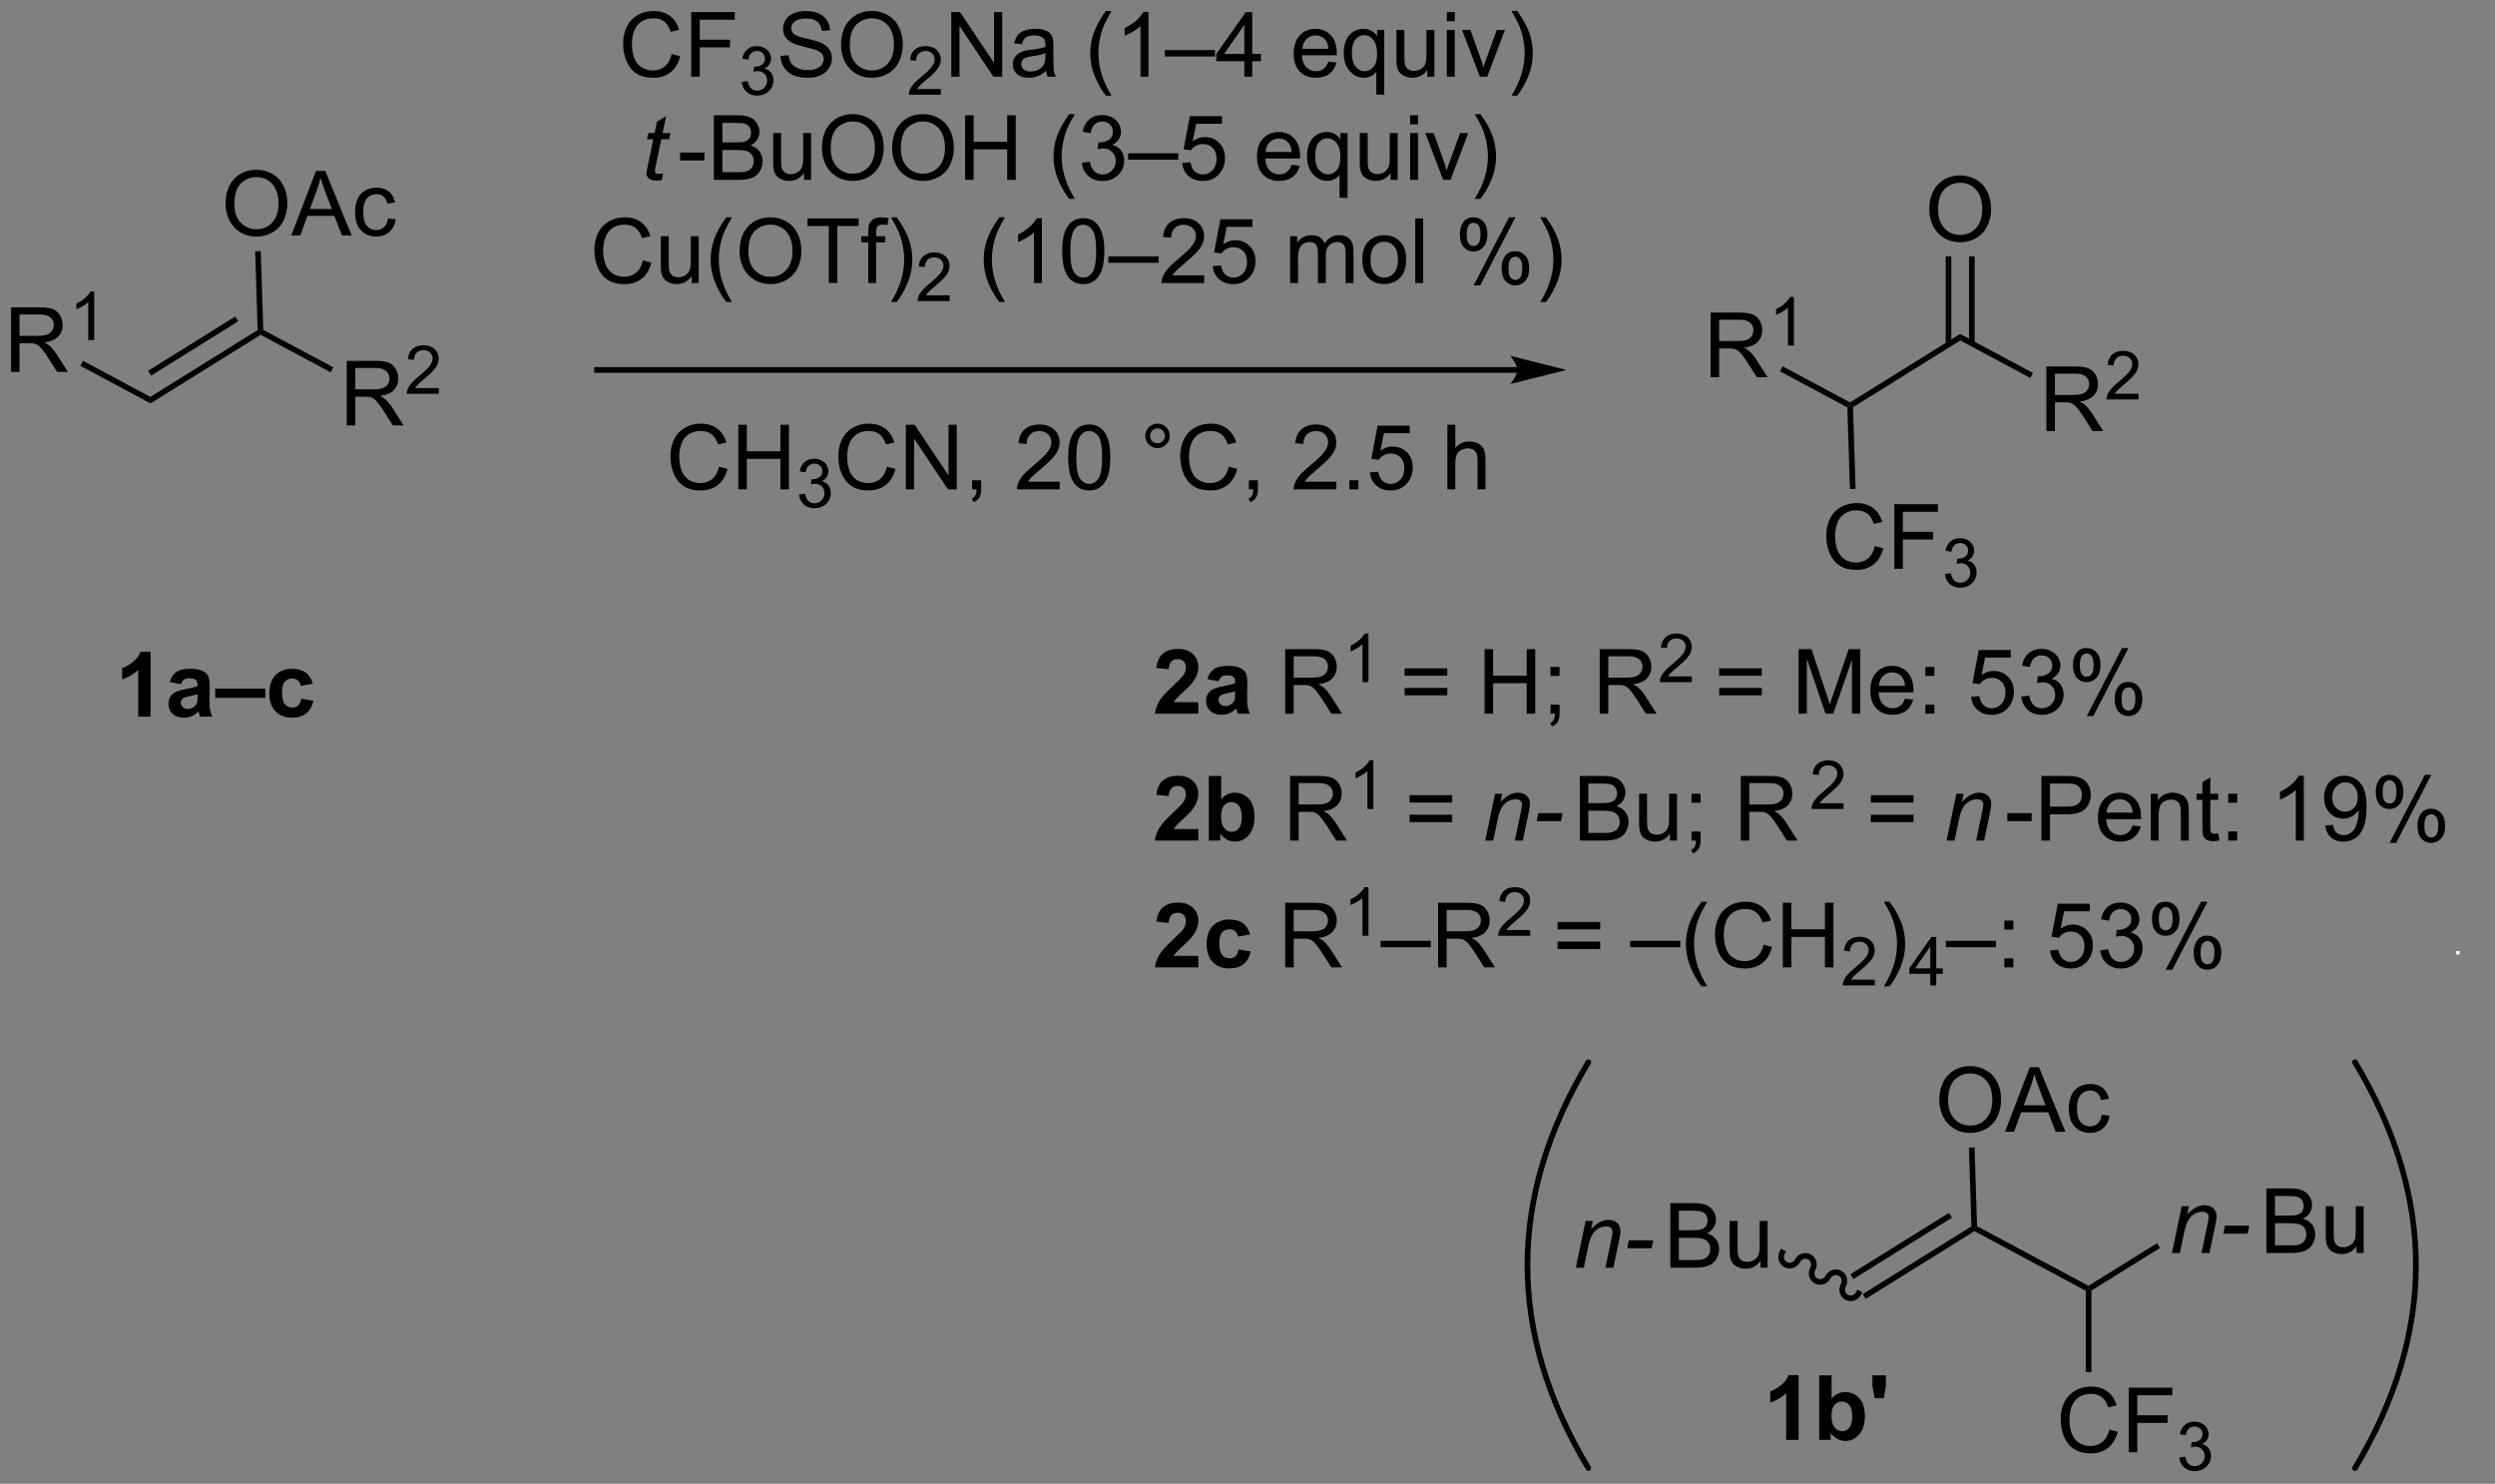 <?xml version="1.0" encoding="UTF-8"?>
<!DOCTYPE svg PUBLIC '-//W3C//DTD SVG 1.0//EN'
          'http://www.w3.org/TR/2001/REC-SVG-20010904/DTD/svg10.dtd'>
<svg stroke-dasharray="none" shape-rendering="auto" xmlns="http://www.w3.org/2000/svg" font-family="'Dialog'" text-rendering="auto" width="607" fill-opacity="1" color-interpolation="auto" color-rendering="auto" preserveAspectRatio="xMidYMid meet" font-size="12px" viewBox="0 0 607 361" fill="black" xmlns:xlink="http://www.w3.org/1999/xlink" stroke="black" image-rendering="auto" stroke-miterlimit="10" stroke-linecap="square" stroke-linejoin="miter" font-style="normal" stroke-width="1" height="361" stroke-dashoffset="0" font-weight="normal" stroke-opacity="1"
><rect x="0" y="0" width="607" height="361" fill="#808080" stroke="none"/><!--Generated by the Batik Graphics2D SVG Generator--><defs id="genericDefs"
  /><g
  ><defs id="defs1"
    ><clipPath clipPathUnits="userSpaceOnUse" id="clipPath1"
      ><path d="M3.005 2.057 L230.263 2.057 L230.263 137.285 L3.005 137.285 L3.005 2.057 Z"
      /></clipPath
      ><clipPath clipPathUnits="userSpaceOnUse" id="clipPath2"
      ><path d="M2.55 29.343 L2.55 160.811 L223.234 160.811 L223.234 29.343 Z"
      /></clipPath
      ><clipPath clipPathUnits="userSpaceOnUse" id="clipPath3"
      ><path d="M2.55 29.343 L2.55 160.811 L222.525 160.811 L222.525 29.343 Z"
      /></clipPath
    ></defs
    ><g transform="scale(2.667,2.667) translate(-3.005,-2.057) matrix(1.029,0,0,1.029,0.382,-28.125)"
    ><path d="M3.522 62.303 L3.522 56.577 L6.061 56.577 Q6.827 56.577 7.225 56.731 Q7.624 56.884 7.861 57.275 Q8.1 57.666 8.1 58.139 Q8.1 58.749 7.705 59.168 Q7.311 59.585 6.486 59.697 Q6.788 59.843 6.944 59.983 Q7.275 60.288 7.572 60.744 L8.569 62.303 L7.616 62.303 L6.858 61.111 Q6.525 60.595 6.309 60.322 Q6.095 60.048 5.926 59.939 Q5.757 59.83 5.58 59.788 Q5.452 59.759 5.158 59.759 L4.28 59.759 L4.28 62.303 L3.522 62.303 ZM4.28 59.103 L5.908 59.103 Q6.429 59.103 6.72 58.996 Q7.014 58.889 7.165 58.653 Q7.319 58.416 7.319 58.139 Q7.319 57.733 7.022 57.473 Q6.728 57.21 6.093 57.21 L4.28 57.21 L4.28 59.103 Z" stroke="none" clip-path="url(#clipPath3)"
    /></g
    ><g transform="matrix(2.743,0,0,2.743,-6.995,-80.486)"
    ><path d="M10.906 59.504 L10.379 59.504 L10.379 56.142 Q10.187 56.324 9.879 56.505 Q9.57 56.687 9.324 56.779 L9.324 56.269 Q9.765 56.06 10.095 55.765 Q10.427 55.468 10.566 55.191 L10.906 55.191 L10.906 59.504 Z" stroke="none" clip-path="url(#clipPath3)"
    /></g
    ><g transform="matrix(2.743,0,0,2.743,-6.995,-80.486)"
    ><path d="M9.671 61.784 L9.907 61.343 L15.886 64.545 L15.905 65.122 Z" stroke="none" clip-path="url(#clipPath3)"
    /></g
    ><g transform="matrix(2.743,0,0,2.743,-6.995,-80.486)"
    ><path d="M15.905 65.122 L15.886 64.545 L25.401 58.617 L25.655 58.754 L25.665 59.042 ZM15.949 62.656 L23.681 57.839 L23.417 57.415 L15.685 62.231 Z" stroke="none" clip-path="url(#clipPath3)"
    /></g
    ><g transform="matrix(2.743,0,0,2.743,-6.995,-80.486)"
    ><path d="M33.301 67.073 L33.301 61.347 L35.84 61.347 Q36.605 61.347 37.004 61.501 Q37.402 61.654 37.639 62.045 Q37.879 62.435 37.879 62.909 Q37.879 63.519 37.483 63.938 Q37.09 64.355 36.264 64.467 Q36.566 64.613 36.722 64.753 Q37.053 65.058 37.35 65.514 L38.347 67.073 L37.394 67.073 L36.636 65.881 Q36.303 65.365 36.087 65.092 Q35.873 64.818 35.704 64.709 Q35.535 64.6 35.358 64.558 Q35.23 64.529 34.936 64.529 L34.058 64.529 L34.058 67.073 L33.301 67.073 ZM34.058 63.873 L35.686 63.873 Q36.207 63.873 36.498 63.766 Q36.793 63.659 36.944 63.422 Q37.097 63.185 37.097 62.909 Q37.097 62.503 36.801 62.243 Q36.506 61.98 35.871 61.98 L34.058 61.98 L34.058 63.873 Z" stroke="none" clip-path="url(#clipPath3)"
    /></g
    ><g transform="matrix(2.743,0,0,2.743,-6.995,-80.486)"
    ><path d="M41.469 63.766 L41.469 64.273 L38.629 64.273 Q38.624 64.082 38.692 63.906 Q38.799 63.617 39.038 63.336 Q39.278 63.055 39.729 62.686 Q40.428 62.111 40.674 61.776 Q40.92 61.44 40.92 61.141 Q40.92 60.828 40.696 60.613 Q40.473 60.397 40.112 60.397 Q39.731 60.397 39.502 60.625 Q39.274 60.854 39.272 61.258 L38.729 61.203 Q38.786 60.596 39.149 60.279 Q39.512 59.961 40.124 59.961 Q40.743 59.961 41.102 60.305 Q41.463 60.647 41.463 61.152 Q41.463 61.41 41.358 61.66 Q41.252 61.908 41.006 62.184 Q40.762 62.459 40.194 62.94 Q39.719 63.338 39.584 63.48 Q39.45 63.623 39.362 63.766 L41.469 63.766 Z" stroke="none" clip-path="url(#clipPath3)"
    /></g
    ><g transform="matrix(2.743,0,0,2.743,-6.995,-80.486)"
    ><path d="M25.665 59.042 L25.655 58.754 L25.901 58.601 L32.113 61.922 L31.878 62.363 Z" stroke="none" clip-path="url(#clipPath3)"
    /></g
    ><g transform="matrix(2.743,0,0,2.743,-6.995,-80.486)"
    ><path d="M22.558 47.439 Q22.558 46.012 23.324 45.208 Q24.09 44.4 25.301 44.4 Q26.092 44.4 26.728 44.781 Q27.366 45.158 27.699 45.835 Q28.035 46.512 28.035 47.372 Q28.035 48.244 27.683 48.932 Q27.332 49.619 26.686 49.973 Q26.043 50.328 25.295 50.328 Q24.488 50.328 23.85 49.937 Q23.215 49.544 22.887 48.869 Q22.558 48.192 22.558 47.439 ZM23.34 47.45 Q23.34 48.486 23.894 49.083 Q24.452 49.676 25.293 49.676 Q26.147 49.676 26.699 49.075 Q27.254 48.473 27.254 47.369 Q27.254 46.669 27.017 46.148 Q26.78 45.627 26.324 45.34 Q25.871 45.051 25.303 45.051 Q24.498 45.051 23.918 45.606 Q23.34 46.158 23.34 47.45 ZM28.38 50.228 L30.581 44.502 L31.398 44.502 L33.742 50.228 L32.877 50.228 L32.211 48.494 L29.815 48.494 L29.187 50.228 L28.38 50.228 ZM30.034 47.877 L31.976 47.877 L31.377 46.291 Q31.104 45.567 30.971 45.103 Q30.862 45.653 30.664 46.197 L30.034 47.877 ZM36.963 48.708 L37.656 48.799 Q37.541 49.512 37.075 49.919 Q36.609 50.322 35.929 50.322 Q35.078 50.322 34.56 49.765 Q34.041 49.208 34.041 48.169 Q34.041 47.497 34.263 46.994 Q34.487 46.489 34.943 46.239 Q35.398 45.986 35.932 45.986 Q36.609 45.986 37.039 46.328 Q37.469 46.669 37.588 47.299 L36.906 47.403 Q36.807 46.986 36.56 46.775 Q36.312 46.564 35.961 46.564 Q35.429 46.564 35.096 46.945 Q34.766 47.325 34.766 48.15 Q34.766 48.986 35.086 49.367 Q35.406 49.744 35.922 49.744 Q36.336 49.744 36.612 49.492 Q36.891 49.236 36.963 48.708 Z" stroke="none" clip-path="url(#clipPath3)"
    /></g
    ><g transform="matrix(2.743,0,0,2.743,-6.995,-80.486)"
    ><path d="M25.901 58.601 L25.655 58.754 L25.401 58.617 L25.182 51.63 L25.682 51.614 Z" stroke="none" clip-path="url(#clipPath3)"
    /></g
    ><g transform="matrix(2.743,0,0,2.743,-6.995,-80.486)"
    ><path d="M154.272 62.794 L154.272 57.067 L156.811 57.067 Q157.577 57.067 157.975 57.221 Q158.374 57.374 158.611 57.765 Q158.85 58.156 158.85 58.629 Q158.85 59.239 158.455 59.658 Q158.061 60.075 157.236 60.187 Q157.538 60.333 157.694 60.473 Q158.025 60.778 158.322 61.234 L159.319 62.794 L158.366 62.794 L157.608 61.601 Q157.275 61.085 157.059 60.812 Q156.845 60.538 156.676 60.429 Q156.507 60.319 156.33 60.278 Q156.202 60.249 155.908 60.249 L155.03 60.249 L155.03 62.794 L154.272 62.794 ZM155.03 59.593 L156.658 59.593 Q157.179 59.593 157.47 59.486 Q157.764 59.379 157.916 59.142 Q158.069 58.906 158.069 58.629 Q158.069 58.223 157.772 57.963 Q157.478 57.7 156.843 57.7 L155.03 57.7 L155.03 59.593 Z" stroke="none" clip-path="url(#clipPath3)"
    /></g
    ><g transform="matrix(2.743,0,0,2.743,-6.995,-80.486)"
    ><path d="M161.656 59.993 L161.129 59.993 L161.129 56.632 Q160.937 56.814 160.629 56.995 Q160.32 57.177 160.074 57.269 L160.074 56.759 Q160.515 56.55 160.845 56.255 Q161.177 55.958 161.316 55.681 L161.656 55.681 L161.656 59.993 Z" stroke="none" clip-path="url(#clipPath3)"
    /></g
    ><g transform="matrix(2.743,0,0,2.743,-6.995,-80.486)"
    ><path d="M160.421 62.274 L160.657 61.833 L166.636 65.035 L166.645 65.323 L166.4 65.476 Z" stroke="none" clip-path="url(#clipPath3)"
    /></g
    ><g transform="matrix(2.743,0,0,2.743,-6.995,-80.486)"
    ><path d="M166.9 65.46 L166.645 65.323 L166.636 65.035 L176.396 58.965 L176.415 59.542 Z" stroke="none" clip-path="url(#clipPath3)"
    /></g
    ><g transform="matrix(2.743,0,0,2.743,-6.995,-80.486)"
    ><path d="M184.051 67.573 L184.051 61.847 L186.59 61.847 Q187.355 61.847 187.754 62.001 Q188.152 62.154 188.389 62.545 Q188.629 62.935 188.629 63.409 Q188.629 64.019 188.233 64.438 Q187.84 64.855 187.014 64.967 Q187.316 65.113 187.472 65.253 Q187.803 65.558 188.1 66.014 L189.097 67.573 L188.144 67.573 L187.387 66.381 Q187.053 65.865 186.837 65.592 Q186.624 65.318 186.454 65.209 Q186.285 65.1 186.108 65.058 Q185.98 65.029 185.686 65.029 L184.808 65.029 L184.808 67.573 L184.051 67.573 ZM184.808 64.373 L186.436 64.373 Q186.957 64.373 187.249 64.266 Q187.543 64.159 187.694 63.922 Q187.847 63.685 187.847 63.409 Q187.847 63.003 187.551 62.743 Q187.256 62.48 186.621 62.48 L184.808 62.48 L184.808 64.373 Z" stroke="none" clip-path="url(#clipPath3)"
    /></g
    ><g transform="matrix(2.743,0,0,2.743,-6.995,-80.486)"
    ><path d="M192.219 64.266 L192.219 64.773 L189.379 64.773 Q189.374 64.582 189.442 64.406 Q189.549 64.117 189.788 63.836 Q190.028 63.555 190.479 63.186 Q191.178 62.611 191.424 62.276 Q191.671 61.94 191.671 61.641 Q191.671 61.328 191.446 61.113 Q191.223 60.897 190.862 60.897 Q190.481 60.897 190.252 61.125 Q190.024 61.354 190.022 61.758 L189.479 61.703 Q189.536 61.096 189.899 60.779 Q190.262 60.461 190.874 60.461 Q191.493 60.461 191.852 60.805 Q192.213 61.147 192.213 61.652 Q192.213 61.91 192.108 62.16 Q192.002 62.408 191.756 62.684 Q191.512 62.959 190.944 63.44 Q190.469 63.838 190.334 63.98 Q190.2 64.123 190.112 64.266 L192.219 64.266 Z" stroke="none" clip-path="url(#clipPath3)"
    /></g
    ><g transform="matrix(2.743,0,0,2.743,-6.995,-80.486)"
    ><path d="M176.415 59.542 L176.396 58.965 L182.863 62.422 L182.628 62.863 Z" stroke="none" clip-path="url(#clipPath3)"
    /></g
    ><g transform="matrix(2.743,0,0,2.743,-6.995,-80.486)"
    ><path d="M173.668 47.939 Q173.668 46.512 174.434 45.708 Q175.2 44.9 176.411 44.9 Q177.202 44.9 177.838 45.281 Q178.476 45.658 178.809 46.335 Q179.145 47.012 179.145 47.872 Q179.145 48.744 178.793 49.432 Q178.442 50.119 177.796 50.473 Q177.153 50.828 176.405 50.828 Q175.598 50.828 174.96 50.437 Q174.325 50.044 173.996 49.369 Q173.668 48.692 173.668 47.939 ZM174.45 47.95 Q174.45 48.986 175.004 49.583 Q175.562 50.176 176.403 50.176 Q177.257 50.176 177.809 49.575 Q178.364 48.973 178.364 47.869 Q178.364 47.169 178.127 46.648 Q177.89 46.127 177.434 45.84 Q176.981 45.551 176.413 45.551 Q175.608 45.551 175.028 46.106 Q174.45 46.658 174.45 47.95 Z" stroke="none" clip-path="url(#clipPath3)"
    /></g
    ><g transform="matrix(2.743,0,0,2.743,-6.995,-80.486)"
    ><path d="M177.69 59.807 L177.69 52.08 L177.19 52.08 L177.19 59.807 ZM175.62 59.897 L175.62 52.08 L175.12 52.08 L175.12 59.897 Z" stroke="none" clip-path="url(#clipPath3)"
    /></g
    ><g transform="matrix(2.743,0,0,2.743,-6.995,-80.486)"
    ><path d="M168.833 77.781 L169.591 77.971 Q169.354 78.906 168.735 79.398 Q168.115 79.888 167.221 79.888 Q166.294 79.888 165.714 79.51 Q165.136 79.132 164.831 78.419 Q164.529 77.703 164.529 76.882 Q164.529 75.986 164.87 75.322 Q165.214 74.656 165.844 74.309 Q166.474 73.963 167.232 73.963 Q168.091 73.963 168.677 74.4 Q169.263 74.838 169.495 75.632 L168.748 75.807 Q168.55 75.182 168.169 74.898 Q167.792 74.611 167.216 74.611 Q166.558 74.611 166.112 74.929 Q165.669 75.244 165.49 75.778 Q165.31 76.312 165.31 76.877 Q165.31 77.609 165.524 78.153 Q165.737 78.697 166.185 78.968 Q166.636 79.236 167.159 79.236 Q167.794 79.236 168.235 78.869 Q168.677 78.502 168.833 77.781 ZM170.564 79.788 L170.564 74.062 L174.429 74.062 L174.429 74.736 L171.322 74.736 L171.322 76.51 L174.009 76.51 L174.009 77.187 L171.322 77.187 L171.322 79.788 L170.564 79.788 Z" stroke="none" clip-path="url(#clipPath3)"
    /></g
    ><g transform="matrix(2.743,0,0,2.743,-6.995,-80.486)"
    ><path d="M175.046 80.254 L175.574 80.183 Q175.666 80.633 175.882 80.83 Q176.101 81.027 176.416 81.027 Q176.787 81.027 177.042 80.769 Q177.3 80.511 177.3 80.131 Q177.3 79.767 177.062 79.533 Q176.826 79.297 176.459 79.297 Q176.31 79.297 176.088 79.355 L176.146 78.892 Q176.199 78.898 176.23 78.898 Q176.568 78.898 176.838 78.722 Q177.107 78.547 177.107 78.18 Q177.107 77.89 176.91 77.701 Q176.714 77.51 176.404 77.51 Q176.095 77.51 175.89 77.703 Q175.685 77.896 175.626 78.283 L175.099 78.189 Q175.197 77.658 175.539 77.367 Q175.882 77.076 176.392 77.076 Q176.744 77.076 177.039 77.226 Q177.335 77.377 177.492 77.638 Q177.648 77.898 177.648 78.191 Q177.648 78.471 177.498 78.699 Q177.349 78.928 177.056 79.062 Q177.437 79.15 177.648 79.428 Q177.859 79.703 177.859 80.119 Q177.859 80.681 177.449 81.074 Q177.039 81.465 176.412 81.465 Q175.847 81.465 175.472 81.129 Q175.099 80.791 175.046 80.254 Z" stroke="none" clip-path="url(#clipPath3)"
    /></g
    ><g transform="matrix(2.743,0,0,2.743,-6.995,-80.486)"
    ><path d="M166.4 65.476 L166.645 65.323 L166.9 65.46 L167.127 72.703 L166.627 72.719 Z" stroke="none" clip-path="url(#clipPath3)"
    /></g
    ><g transform="matrix(2.743,0,0,2.743,-6.995,-80.486)"
    ><path d="M62.122 34.136 L62.879 34.326 Q62.642 35.261 62.023 35.753 Q61.403 36.242 60.51 36.242 Q59.583 36.242 59.002 35.865 Q58.424 35.487 58.119 34.774 Q57.817 34.058 57.817 33.237 Q57.817 32.341 58.158 31.677 Q58.502 31.011 59.132 30.664 Q59.762 30.318 60.52 30.318 Q61.379 30.318 61.965 30.756 Q62.551 31.193 62.783 31.987 L62.036 32.162 Q61.838 31.537 61.458 31.253 Q61.08 30.966 60.504 30.966 Q59.846 30.966 59.4 31.284 Q58.958 31.599 58.778 32.133 Q58.598 32.667 58.598 33.232 Q58.598 33.964 58.812 34.508 Q59.025 35.052 59.473 35.323 Q59.924 35.591 60.447 35.591 Q61.083 35.591 61.523 35.224 Q61.965 34.857 62.122 34.136 ZM63.852 36.144 L63.852 30.417 L67.717 30.417 L67.717 31.091 L64.61 31.091 L64.61 32.865 L67.297 32.865 L67.297 33.542 L64.61 33.542 L64.61 36.144 L63.852 36.144 Z" stroke="none" clip-path="url(#clipPath3)"
    /></g
    ><g transform="matrix(2.743,0,0,2.743,-6.995,-80.486)"
    ><path d="M68.335 36.609 L68.862 36.538 Q68.954 36.988 69.171 37.185 Q69.389 37.382 69.704 37.382 Q70.075 37.382 70.331 37.124 Q70.588 36.867 70.588 36.486 Q70.588 36.122 70.35 35.888 Q70.114 35.652 69.747 35.652 Q69.598 35.652 69.376 35.71 L69.434 35.247 Q69.487 35.253 69.518 35.253 Q69.856 35.253 70.126 35.078 Q70.395 34.902 70.395 34.535 Q70.395 34.245 70.198 34.056 Q70.002 33.865 69.692 33.865 Q69.383 33.865 69.178 34.058 Q68.973 34.251 68.915 34.638 L68.387 34.544 Q68.485 34.013 68.827 33.722 Q69.171 33.431 69.68 33.431 Q70.032 33.431 70.327 33.581 Q70.624 33.732 70.78 33.993 Q70.936 34.253 70.936 34.546 Q70.936 34.825 70.786 35.054 Q70.637 35.283 70.344 35.417 Q70.725 35.505 70.936 35.783 Q71.147 36.058 71.147 36.474 Q71.147 37.036 70.737 37.429 Q70.327 37.82 69.7 37.82 Q69.135 37.82 68.76 37.484 Q68.387 37.146 68.335 36.609 Z" stroke="none" clip-path="url(#clipPath3)"
    /></g
    ><g transform="matrix(2.743,0,0,2.743,-6.995,-80.486)"
    ><path d="M71.779 34.302 L72.495 34.24 Q72.544 34.669 72.729 34.946 Q72.917 35.222 73.308 35.391 Q73.698 35.56 74.185 35.56 Q74.62 35.56 74.951 35.433 Q75.284 35.302 75.445 35.078 Q75.607 34.854 75.607 34.589 Q75.607 34.318 75.451 34.117 Q75.294 33.917 74.935 33.779 Q74.706 33.69 73.917 33.5 Q73.128 33.31 72.81 33.144 Q72.401 32.927 72.198 32.61 Q71.998 32.292 71.998 31.896 Q71.998 31.464 72.242 31.086 Q72.49 30.709 72.961 30.513 Q73.435 30.318 74.013 30.318 Q74.651 30.318 75.136 30.524 Q75.623 30.729 75.883 31.128 Q76.146 31.526 76.167 32.029 L75.44 32.084 Q75.38 31.542 75.042 31.266 Q74.706 30.987 74.044 30.987 Q73.357 30.987 73.042 31.24 Q72.729 31.49 72.729 31.847 Q72.729 32.154 72.951 32.354 Q73.169 32.552 74.094 32.763 Q75.019 32.972 75.362 33.128 Q75.862 33.357 76.099 33.711 Q76.339 34.065 76.339 34.526 Q76.339 34.982 76.076 35.388 Q75.815 35.792 75.323 36.019 Q74.834 36.242 74.222 36.242 Q73.443 36.242 72.917 36.016 Q72.394 35.787 72.094 35.334 Q71.794 34.878 71.779 34.302 ZM77.144 33.354 Q77.144 31.927 77.909 31.123 Q78.675 30.315 79.886 30.315 Q80.677 30.315 81.313 30.696 Q81.951 31.073 82.284 31.75 Q82.62 32.427 82.62 33.287 Q82.62 34.159 82.269 34.847 Q81.917 35.534 81.271 35.888 Q80.628 36.242 79.88 36.242 Q79.073 36.242 78.435 35.852 Q77.8 35.459 77.472 34.784 Q77.144 34.107 77.144 33.354 ZM77.925 33.365 Q77.925 34.401 78.479 34.998 Q79.037 35.591 79.878 35.591 Q80.732 35.591 81.284 34.99 Q81.839 34.388 81.839 33.284 Q81.839 32.584 81.602 32.063 Q81.365 31.542 80.909 31.256 Q80.456 30.966 79.888 30.966 Q79.084 30.966 78.503 31.521 Q77.925 32.073 77.925 33.365 Z" stroke="none" clip-path="url(#clipPath3)"
    /></g
    ><g transform="matrix(2.743,0,0,2.743,-6.995,-80.486)"
    ><path d="M86 37.236 L86 37.743 L83.16 37.743 Q83.154 37.552 83.222 37.376 Q83.33 37.087 83.568 36.806 Q83.808 36.525 84.259 36.156 Q84.959 35.581 85.205 35.245 Q85.451 34.91 85.451 34.611 Q85.451 34.298 85.226 34.083 Q85.004 33.867 84.642 33.867 Q84.261 33.867 84.033 34.095 Q83.804 34.324 83.802 34.728 L83.259 34.673 Q83.316 34.066 83.679 33.749 Q84.043 33.431 84.654 33.431 Q85.273 33.431 85.632 33.775 Q85.994 34.117 85.994 34.622 Q85.994 34.88 85.888 35.13 Q85.783 35.378 85.537 35.654 Q85.293 35.929 84.724 36.41 Q84.25 36.808 84.115 36.95 Q83.98 37.093 83.892 37.236 L86 37.236 Z" stroke="none" clip-path="url(#clipPath3)"
    /></g
    ><g transform="matrix(2.743,0,0,2.743,-6.995,-80.486)"
    ><path d="M86.924 36.144 L86.924 30.417 L87.703 30.417 L90.711 34.912 L90.711 30.417 L91.437 30.417 L91.437 36.144 L90.659 36.144 L87.651 31.643 L87.651 36.144 L86.924 36.144 ZM95.327 35.63 Q94.936 35.964 94.574 36.102 Q94.215 36.237 93.801 36.237 Q93.116 36.237 92.749 35.904 Q92.381 35.568 92.381 35.05 Q92.381 34.745 92.519 34.492 Q92.66 34.24 92.884 34.089 Q93.108 33.935 93.389 33.857 Q93.598 33.802 94.014 33.753 Q94.866 33.651 95.269 33.511 Q95.272 33.365 95.272 33.326 Q95.272 32.896 95.074 32.722 Q94.803 32.482 94.272 32.482 Q93.777 32.482 93.54 32.657 Q93.303 32.831 93.191 33.271 L92.504 33.177 Q92.598 32.737 92.811 32.466 Q93.027 32.193 93.433 32.047 Q93.84 31.901 94.374 31.901 Q94.905 31.901 95.236 32.026 Q95.569 32.151 95.725 32.341 Q95.881 32.529 95.944 32.818 Q95.98 32.998 95.98 33.466 L95.98 34.404 Q95.98 35.386 96.025 35.646 Q96.069 35.904 96.202 36.144 L95.467 36.144 Q95.358 35.925 95.327 35.63 ZM95.269 34.06 Q94.887 34.216 94.121 34.326 Q93.686 34.388 93.506 34.466 Q93.327 34.544 93.228 34.696 Q93.131 34.847 93.131 35.029 Q93.131 35.31 93.345 35.498 Q93.558 35.685 93.967 35.685 Q94.374 35.685 94.689 35.508 Q95.006 35.331 95.155 35.021 Q95.269 34.784 95.269 34.318 L95.269 34.06 ZM100.637 37.828 Q100.053 37.094 99.65 36.11 Q99.249 35.123 99.249 34.068 Q99.249 33.138 99.551 32.287 Q99.902 31.3 100.637 30.318 L101.139 30.318 Q100.668 31.131 100.514 31.479 Q100.277 32.019 100.139 32.604 Q99.973 33.334 99.973 34.073 Q99.973 35.951 101.139 37.828 L100.637 37.828 ZM104.41 36.144 L103.707 36.144 L103.707 31.662 Q103.452 31.904 103.04 32.146 Q102.629 32.388 102.301 32.511 L102.301 31.831 Q102.889 31.552 103.329 31.159 Q103.772 30.763 103.957 30.393 L104.41 30.393 L104.41 36.144 ZM105.862 34.354 L105.862 33.787 L110.312 33.787 L110.312 34.354 L105.862 34.354 ZM112.913 36.144 L112.913 34.771 L110.428 34.771 L110.428 34.128 L113.043 30.417 L113.616 30.417 L113.616 34.128 L114.389 34.128 L114.389 34.771 L113.616 34.771 L113.616 36.144 L112.913 36.144 ZM112.913 34.128 L112.913 31.544 L111.121 34.128 L112.913 34.128 ZM120.366 34.808 L121.092 34.896 Q120.921 35.534 120.454 35.886 Q119.991 36.237 119.269 36.237 Q118.358 36.237 117.824 35.677 Q117.293 35.115 117.293 34.104 Q117.293 33.058 117.832 32.479 Q118.371 31.901 119.23 31.901 Q120.061 31.901 120.587 32.469 Q121.116 33.034 121.116 34.06 Q121.116 34.123 121.113 34.248 L118.019 34.248 Q118.058 34.933 118.405 35.297 Q118.754 35.659 119.272 35.659 Q119.66 35.659 119.933 35.456 Q120.207 35.253 120.366 34.808 ZM118.058 33.669 L120.374 33.669 Q120.327 33.146 120.108 32.886 Q119.772 32.479 119.238 32.479 Q118.754 32.479 118.423 32.805 Q118.092 33.128 118.058 33.669 ZM124.62 37.735 L124.62 35.701 Q124.456 35.933 124.161 36.086 Q123.867 36.237 123.534 36.237 Q122.797 36.237 122.263 35.649 Q121.729 35.058 121.729 34.029 Q121.729 33.404 121.945 32.909 Q122.164 32.412 122.575 32.157 Q122.987 31.901 123.479 31.901 Q124.25 31.901 124.69 32.55 L124.69 31.995 L125.323 31.995 L125.323 37.735 L124.62 37.735 ZM122.453 34.058 Q122.453 34.857 122.789 35.258 Q123.125 35.659 123.594 35.659 Q124.042 35.659 124.365 35.279 Q124.69 34.896 124.69 34.12 Q124.69 33.292 124.349 32.875 Q124.008 32.456 123.547 32.456 Q123.088 32.456 122.771 32.844 Q122.453 33.232 122.453 34.058 ZM129.144 36.144 L129.144 35.534 Q128.66 36.237 127.827 36.237 Q127.46 36.237 127.142 36.097 Q126.824 35.956 126.668 35.742 Q126.514 35.529 126.452 35.222 Q126.41 35.013 126.41 34.565 L126.41 31.995 L127.113 31.995 L127.113 34.294 Q127.113 34.847 127.155 35.037 Q127.223 35.315 127.436 35.474 Q127.652 35.63 127.967 35.63 Q128.285 35.63 128.561 35.469 Q128.84 35.308 128.954 35.029 Q129.069 34.748 129.069 34.216 L129.069 31.995 L129.772 31.995 L129.772 36.144 L129.144 36.144 ZM130.877 31.224 L130.877 30.417 L131.581 30.417 L131.581 31.224 L130.877 31.224 ZM130.877 36.144 L130.877 31.995 L131.581 31.995 L131.581 36.144 L130.877 36.144 ZM133.803 36.144 L132.225 31.995 L132.967 31.995 L133.858 34.479 Q134.004 34.88 134.124 35.315 Q134.217 34.987 134.387 34.526 L135.309 31.995 L136.03 31.995 L134.459 36.144 L133.803 36.144 ZM137.113 37.828 L136.608 37.828 Q137.777 35.951 137.777 34.073 Q137.777 33.339 137.608 32.615 Q137.475 32.029 137.238 31.49 Q137.084 31.138 136.608 30.318 L137.113 30.318 Q137.847 31.3 138.199 32.287 Q138.499 33.138 138.499 34.068 Q138.499 35.123 138.095 36.11 Q137.691 37.094 137.113 37.828 Z" stroke="none" clip-path="url(#clipPath3)"
    /></g
    ><g transform="matrix(2.743,0,0,2.743,-6.995,-80.486)"
    ><path d="M61.362 44.718 L61.245 45.299 Q60.989 45.364 60.752 45.364 Q60.33 45.364 60.08 45.156 Q59.893 44.999 59.893 44.731 Q59.893 44.593 59.995 44.101 L60.497 41.692 L59.94 41.692 L60.052 41.145 L60.612 41.145 L60.825 40.124 L61.635 39.637 L61.317 41.145 L62.013 41.145 L61.895 41.692 L61.205 41.692 L60.724 43.984 Q60.635 44.421 60.635 44.507 Q60.635 44.632 60.705 44.7 Q60.778 44.765 60.942 44.765 Q61.177 44.765 61.362 44.718 Z" stroke="none" clip-path="url(#clipPath3)"
    /></g
    ><g transform="matrix(2.743,0,0,2.743,-6.995,-80.486)"
    ><path d="M62.868 43.575 L62.868 42.866 L65.027 42.866 L65.027 43.575 L62.868 43.575 ZM65.863 45.294 L65.863 39.567 L68.011 39.567 Q68.668 39.567 69.063 39.741 Q69.462 39.913 69.686 40.275 Q69.91 40.637 69.91 41.031 Q69.91 41.398 69.709 41.723 Q69.511 42.046 69.11 42.247 Q69.629 42.398 69.907 42.765 Q70.188 43.132 70.188 43.632 Q70.188 44.036 70.016 44.382 Q69.847 44.726 69.597 44.913 Q69.347 45.101 68.97 45.197 Q68.595 45.294 68.048 45.294 L65.863 45.294 ZM66.621 41.973 L67.86 41.973 Q68.363 41.973 68.582 41.906 Q68.871 41.819 69.016 41.622 Q69.165 41.421 69.165 41.122 Q69.165 40.835 69.027 40.619 Q68.891 40.403 68.636 40.322 Q68.384 40.241 67.766 40.241 L66.621 40.241 L66.621 41.973 ZM66.621 44.616 L68.048 44.616 Q68.415 44.616 68.563 44.59 Q68.824 44.544 68.998 44.434 Q69.175 44.325 69.287 44.116 Q69.402 43.906 69.402 43.632 Q69.402 43.312 69.238 43.077 Q69.074 42.84 68.782 42.744 Q68.493 42.648 67.946 42.648 L66.621 42.648 L66.621 44.616 ZM73.86 45.294 L73.86 44.684 Q73.376 45.387 72.543 45.387 Q72.175 45.387 71.858 45.247 Q71.54 45.106 71.384 44.892 Q71.23 44.679 71.168 44.372 Q71.126 44.163 71.126 43.715 L71.126 41.145 L71.829 41.145 L71.829 43.444 Q71.829 43.997 71.871 44.187 Q71.938 44.465 72.152 44.624 Q72.368 44.781 72.683 44.781 Q73.001 44.781 73.277 44.619 Q73.556 44.458 73.67 44.179 Q73.785 43.898 73.785 43.366 L73.785 41.145 L74.488 41.145 L74.488 45.294 L73.86 45.294 ZM75.45 42.504 Q75.45 41.077 76.216 40.273 Q76.981 39.465 78.192 39.465 Q78.984 39.465 79.619 39.846 Q80.257 40.223 80.591 40.9 Q80.927 41.577 80.927 42.437 Q80.927 43.309 80.575 43.997 Q80.224 44.684 79.578 45.038 Q78.934 45.392 78.187 45.392 Q77.38 45.392 76.742 45.002 Q76.106 44.609 75.778 43.934 Q75.45 43.257 75.45 42.504 ZM76.231 42.515 Q76.231 43.551 76.786 44.148 Q77.343 44.741 78.184 44.741 Q79.039 44.741 79.591 44.14 Q80.145 43.538 80.145 42.434 Q80.145 41.734 79.909 41.213 Q79.671 40.692 79.216 40.406 Q78.763 40.116 78.195 40.116 Q77.39 40.116 76.809 40.671 Q76.231 41.223 76.231 42.515 ZM81.673 42.504 Q81.673 41.077 82.438 40.273 Q83.204 39.465 84.415 39.465 Q85.207 39.465 85.842 39.846 Q86.48 40.223 86.813 40.9 Q87.149 41.577 87.149 42.437 Q87.149 43.309 86.798 43.997 Q86.446 44.684 85.8 45.038 Q85.157 45.392 84.41 45.392 Q83.603 45.392 82.965 45.002 Q82.329 44.609 82.001 43.934 Q81.673 43.257 81.673 42.504 ZM82.454 42.515 Q82.454 43.551 83.009 44.148 Q83.566 44.741 84.407 44.741 Q85.261 44.741 85.813 44.14 Q86.368 43.538 86.368 42.434 Q86.368 41.734 86.131 41.213 Q85.894 40.692 85.438 40.406 Q84.985 40.116 84.418 40.116 Q83.613 40.116 83.032 40.671 Q82.454 41.223 82.454 42.515 ZM88.148 45.294 L88.148 39.567 L88.906 39.567 L88.906 41.919 L91.882 41.919 L91.882 39.567 L92.64 39.567 L92.64 45.294 L91.882 45.294 L91.882 42.593 L88.906 42.593 L88.906 45.294 L88.148 45.294 ZM97.38 46.978 Q96.796 46.244 96.393 45.26 Q95.992 44.273 95.992 43.218 Q95.992 42.288 96.294 41.437 Q96.645 40.45 97.38 39.468 L97.882 39.468 Q97.411 40.281 97.257 40.629 Q97.02 41.169 96.882 41.754 Q96.716 42.484 96.716 43.223 Q96.716 45.101 97.882 46.978 L97.38 46.978 ZM98.507 43.781 L99.211 43.687 Q99.333 44.286 99.622 44.549 Q99.914 44.812 100.333 44.812 Q100.828 44.812 101.169 44.468 Q101.513 44.124 101.513 43.616 Q101.513 43.132 101.195 42.819 Q100.88 42.504 100.39 42.504 Q100.192 42.504 99.895 42.583 L99.974 41.965 Q100.044 41.973 100.086 41.973 Q100.536 41.973 100.895 41.739 Q101.255 41.504 101.255 41.015 Q101.255 40.629 100.992 40.377 Q100.731 40.122 100.317 40.122 Q99.906 40.122 99.632 40.379 Q99.359 40.637 99.281 41.153 L98.578 41.028 Q98.708 40.319 99.164 39.931 Q99.622 39.544 100.302 39.544 Q100.77 39.544 101.164 39.744 Q101.559 39.944 101.768 40.294 Q101.976 40.64 101.976 41.031 Q101.976 41.403 101.776 41.708 Q101.578 42.012 101.187 42.192 Q101.695 42.309 101.976 42.679 Q102.257 43.046 102.257 43.601 Q102.257 44.351 101.711 44.874 Q101.164 45.395 100.328 45.395 Q99.575 45.395 99.075 44.947 Q98.578 44.497 98.507 43.781 ZM102.605 43.504 L102.605 42.937 L107.056 42.937 L107.056 43.504 L102.605 43.504 ZM107.403 43.794 L108.14 43.731 Q108.224 44.27 108.52 44.541 Q108.82 44.812 109.242 44.812 Q109.75 44.812 110.101 44.429 Q110.453 44.046 110.453 43.413 Q110.453 42.812 110.114 42.465 Q109.778 42.116 109.231 42.116 Q108.89 42.116 108.617 42.273 Q108.343 42.426 108.187 42.671 L107.528 42.585 L108.083 39.645 L110.929 39.645 L110.929 40.317 L108.645 40.317 L108.336 41.856 Q108.851 41.497 109.419 41.497 Q110.169 41.497 110.684 42.017 Q111.2 42.536 111.2 43.351 Q111.2 44.129 110.747 44.694 Q110.195 45.392 109.242 45.392 Q108.461 45.392 107.966 44.955 Q107.474 44.515 107.403 43.794 ZM117.109 43.958 L117.836 44.046 Q117.664 44.684 117.198 45.036 Q116.734 45.387 116.013 45.387 Q115.101 45.387 114.567 44.827 Q114.036 44.265 114.036 43.254 Q114.036 42.208 114.575 41.629 Q115.114 41.051 115.974 41.051 Q116.804 41.051 117.33 41.619 Q117.859 42.184 117.859 43.21 Q117.859 43.273 117.856 43.398 L114.763 43.398 Q114.802 44.083 115.148 44.447 Q115.497 44.809 116.015 44.809 Q116.403 44.809 116.677 44.606 Q116.95 44.403 117.109 43.958 ZM114.802 42.819 L117.117 42.819 Q117.07 42.296 116.851 42.036 Q116.515 41.629 115.981 41.629 Q115.497 41.629 115.166 41.955 Q114.836 42.278 114.802 42.819 ZM121.363 46.885 L121.363 44.851 Q121.199 45.083 120.905 45.236 Q120.61 45.387 120.277 45.387 Q119.54 45.387 119.006 44.799 Q118.472 44.208 118.472 43.179 Q118.472 42.554 118.688 42.059 Q118.907 41.562 119.319 41.306 Q119.73 41.051 120.222 41.051 Q120.993 41.051 121.433 41.7 L121.433 41.145 L122.066 41.145 L122.066 46.885 L121.363 46.885 ZM119.196 43.208 Q119.196 44.007 119.532 44.408 Q119.868 44.809 120.337 44.809 Q120.785 44.809 121.108 44.429 Q121.433 44.046 121.433 43.27 Q121.433 42.442 121.092 42.025 Q120.751 41.606 120.29 41.606 Q119.832 41.606 119.514 41.994 Q119.196 42.382 119.196 43.208 ZM125.888 45.294 L125.888 44.684 Q125.403 45.387 124.57 45.387 Q124.203 45.387 123.885 45.247 Q123.567 45.106 123.411 44.892 Q123.257 44.679 123.195 44.372 Q123.153 44.163 123.153 43.715 L123.153 41.145 L123.856 41.145 L123.856 43.444 Q123.856 43.997 123.898 44.187 Q123.966 44.465 124.179 44.624 Q124.395 44.781 124.711 44.781 Q125.028 44.781 125.304 44.619 Q125.583 44.458 125.698 44.179 Q125.812 43.898 125.812 43.366 L125.812 41.145 L126.515 41.145 L126.515 45.294 L125.888 45.294 ZM127.621 40.374 L127.621 39.567 L128.324 39.567 L128.324 40.374 L127.621 40.374 ZM127.621 45.294 L127.621 41.145 L128.324 41.145 L128.324 45.294 L127.621 45.294 ZM130.547 45.294 L128.968 41.145 L129.711 41.145 L130.601 43.629 Q130.747 44.031 130.867 44.465 Q130.961 44.137 131.13 43.676 L132.052 41.145 L132.773 41.145 L131.203 45.294 L130.547 45.294 ZM133.856 46.978 L133.351 46.978 Q134.52 45.101 134.52 43.223 Q134.52 42.489 134.351 41.765 Q134.218 41.179 133.981 40.64 Q133.828 40.288 133.351 39.468 L133.856 39.468 Q134.591 40.45 134.942 41.437 Q135.242 42.288 135.242 43.218 Q135.242 44.273 134.838 45.26 Q134.435 46.244 133.856 46.978 Z" stroke="none" clip-path="url(#clipPath3)"
    /></g
    ><g transform="matrix(2.743,0,0,2.743,-6.995,-80.486)"
    ><path d="M59.571 52.436 L60.329 52.626 Q60.092 53.561 59.472 54.053 Q58.853 54.542 57.959 54.542 Q57.032 54.542 56.452 54.165 Q55.873 53.787 55.569 53.074 Q55.267 52.358 55.267 51.537 Q55.267 50.641 55.608 49.977 Q55.952 49.311 56.582 48.964 Q57.212 48.618 57.97 48.618 Q58.829 48.618 59.415 49.056 Q60.001 49.493 60.233 50.287 L59.485 50.462 Q59.288 49.837 58.907 49.553 Q58.53 49.266 57.954 49.266 Q57.295 49.266 56.85 49.584 Q56.407 49.899 56.228 50.433 Q56.048 50.967 56.048 51.532 Q56.048 52.264 56.261 52.808 Q56.475 53.352 56.923 53.623 Q57.373 53.891 57.897 53.891 Q58.532 53.891 58.972 53.524 Q59.415 53.157 59.571 52.436 ZM63.893 54.444 L63.893 53.834 Q63.409 54.537 62.575 54.537 Q62.208 54.537 61.89 54.397 Q61.573 54.256 61.416 54.042 Q61.263 53.829 61.2 53.522 Q61.159 53.313 61.159 52.865 L61.159 50.295 L61.862 50.295 L61.862 52.594 Q61.862 53.147 61.903 53.337 Q61.971 53.615 62.185 53.774 Q62.401 53.931 62.716 53.931 Q63.034 53.931 63.31 53.769 Q63.588 53.608 63.703 53.329 Q63.817 53.048 63.817 52.516 L63.817 50.295 L64.52 50.295 L64.52 54.444 L63.893 54.444 ZM66.967 56.128 Q66.384 55.394 65.98 54.41 Q65.579 53.423 65.579 52.368 Q65.579 51.438 65.881 50.587 Q66.233 49.6 66.967 48.618 L67.47 48.618 Q66.998 49.431 66.845 49.779 Q66.608 50.319 66.47 50.904 Q66.303 51.634 66.303 52.373 Q66.303 54.251 67.47 56.128 L66.967 56.128 ZM68.147 51.654 Q68.147 50.227 68.912 49.423 Q69.678 48.615 70.889 48.615 Q71.681 48.615 72.316 48.996 Q72.954 49.373 73.287 50.05 Q73.623 50.727 73.623 51.587 Q73.623 52.459 73.272 53.147 Q72.92 53.834 72.274 54.188 Q71.631 54.542 70.884 54.542 Q70.076 54.542 69.439 54.152 Q68.803 53.759 68.475 53.084 Q68.147 52.407 68.147 51.654 ZM68.928 51.665 Q68.928 52.701 69.483 53.298 Q70.04 53.891 70.881 53.891 Q71.735 53.891 72.287 53.29 Q72.842 52.688 72.842 51.584 Q72.842 50.884 72.605 50.363 Q72.368 49.842 71.912 49.556 Q71.459 49.266 70.892 49.266 Q70.087 49.266 69.506 49.821 Q68.928 50.373 68.928 51.665 ZM76.057 54.444 L76.057 49.391 L74.169 49.391 L74.169 48.717 L78.708 48.717 L78.708 49.391 L76.815 49.391 L76.815 54.444 L76.057 54.444 ZM79.564 54.444 L79.564 50.842 L78.944 50.842 L78.944 50.295 L79.564 50.295 L79.564 49.852 Q79.564 49.436 79.639 49.233 Q79.741 48.959 79.996 48.79 Q80.251 48.618 80.712 48.618 Q81.009 48.618 81.368 48.688 L81.264 49.303 Q81.045 49.264 80.85 49.264 Q80.53 49.264 80.397 49.402 Q80.264 49.537 80.264 49.912 L80.264 50.295 L81.071 50.295 L81.071 50.842 L80.264 50.842 L80.264 54.444 L79.564 54.444 ZM82.08 56.128 L81.575 56.128 Q82.745 54.251 82.745 52.373 Q82.745 51.639 82.575 50.915 Q82.442 50.329 82.205 49.79 Q82.052 49.438 81.575 48.618 L82.08 48.618 Q82.815 49.6 83.166 50.587 Q83.466 51.438 83.466 52.368 Q83.466 53.423 83.062 54.41 Q82.659 55.394 82.08 56.128 Z" stroke="none" clip-path="url(#clipPath3)"
    /></g
    ><g transform="matrix(2.743,0,0,2.743,-6.995,-80.486)"
    ><path d="M86.776 55.536 L86.776 56.044 L83.936 56.044 Q83.931 55.852 83.999 55.676 Q84.106 55.387 84.345 55.106 Q84.585 54.825 85.036 54.456 Q85.735 53.881 85.981 53.545 Q86.228 53.209 86.228 52.911 Q86.228 52.598 86.003 52.383 Q85.78 52.166 85.419 52.166 Q85.038 52.166 84.81 52.395 Q84.581 52.624 84.579 53.028 L84.036 52.973 Q84.093 52.366 84.456 52.049 Q84.819 51.731 85.431 51.731 Q86.05 51.731 86.409 52.075 Q86.77 52.416 86.77 52.922 Q86.77 53.18 86.665 53.43 Q86.56 53.678 86.314 53.954 Q86.069 54.229 85.501 54.709 Q85.026 55.108 84.892 55.251 Q84.757 55.393 84.669 55.536 L86.776 55.536 Z" stroke="none" clip-path="url(#clipPath3)"
    /></g
    ><g transform="matrix(2.743,0,0,2.743,-6.995,-80.486)"
    ><path d="M91.187 56.128 Q90.603 55.394 90.2 54.41 Q89.799 53.423 89.799 52.368 Q89.799 51.438 90.101 50.587 Q90.453 49.6 91.187 48.618 L91.689 48.618 Q91.218 49.431 91.064 49.779 Q90.828 50.319 90.689 50.904 Q90.523 51.634 90.523 52.373 Q90.523 54.251 91.689 56.128 L91.187 56.128 ZM94.96 54.444 L94.257 54.444 L94.257 49.962 Q94.002 50.204 93.591 50.446 Q93.179 50.688 92.851 50.811 L92.851 50.131 Q93.439 49.852 93.88 49.459 Q94.322 49.063 94.507 48.694 L94.96 48.694 L94.96 54.444 ZM96.761 51.618 Q96.761 50.602 96.969 49.985 Q97.178 49.365 97.589 49.029 Q98.003 48.694 98.628 48.694 Q99.089 48.694 99.436 48.878 Q99.784 49.063 100.011 49.415 Q100.238 49.764 100.365 50.266 Q100.495 50.766 100.495 51.618 Q100.495 52.626 100.287 53.246 Q100.081 53.865 99.667 54.204 Q99.256 54.542 98.628 54.542 Q97.8 54.542 97.326 53.946 Q96.761 53.233 96.761 51.618 ZM97.482 51.618 Q97.482 53.029 97.813 53.496 Q98.144 53.962 98.628 53.962 Q99.113 53.962 99.441 53.493 Q99.772 53.024 99.772 51.618 Q99.772 50.204 99.441 49.74 Q99.113 49.274 98.62 49.274 Q98.136 49.274 97.847 49.686 Q97.482 50.209 97.482 51.618 ZM100.861 52.654 L100.861 52.087 L105.312 52.087 L105.312 52.654 L100.861 52.654 ZM109.355 53.766 L109.355 54.444 L105.568 54.444 Q105.561 54.188 105.652 53.954 Q105.795 53.569 106.113 53.194 Q106.433 52.819 107.034 52.326 Q107.967 51.561 108.295 51.113 Q108.623 50.665 108.623 50.266 Q108.623 49.85 108.324 49.563 Q108.027 49.274 107.545 49.274 Q107.037 49.274 106.732 49.579 Q106.428 49.884 106.425 50.423 L105.701 50.35 Q105.777 49.54 106.261 49.118 Q106.745 48.694 107.561 48.694 Q108.386 48.694 108.865 49.152 Q109.347 49.608 109.347 50.282 Q109.347 50.626 109.206 50.959 Q109.066 51.29 108.738 51.657 Q108.412 52.024 107.654 52.665 Q107.022 53.196 106.842 53.386 Q106.662 53.576 106.545 53.766 L109.355 53.766 ZM110.109 52.944 L110.846 52.881 Q110.929 53.42 111.226 53.691 Q111.525 53.962 111.947 53.962 Q112.455 53.962 112.807 53.579 Q113.158 53.196 113.158 52.563 Q113.158 51.962 112.82 51.615 Q112.484 51.266 111.937 51.266 Q111.596 51.266 111.322 51.423 Q111.049 51.576 110.893 51.821 L110.234 51.735 L110.788 48.795 L113.635 48.795 L113.635 49.467 L111.351 49.467 L111.041 51.006 Q111.557 50.647 112.124 50.647 Q112.874 50.647 113.39 51.167 Q113.906 51.686 113.906 52.501 Q113.906 53.279 113.453 53.844 Q112.9 54.542 111.947 54.542 Q111.166 54.542 110.671 54.105 Q110.179 53.665 110.109 52.944 ZM116.976 54.444 L116.976 50.295 L117.603 50.295 L117.603 50.876 Q117.799 50.571 118.122 50.386 Q118.447 50.201 118.861 50.201 Q119.322 50.201 119.617 50.394 Q119.913 50.584 120.033 50.928 Q120.525 50.201 121.314 50.201 Q121.932 50.201 122.262 50.542 Q122.596 50.884 122.596 51.594 L122.596 54.444 L121.898 54.444 L121.898 51.829 Q121.898 51.407 121.828 51.222 Q121.76 51.037 121.58 50.925 Q121.4 50.811 121.158 50.811 Q120.721 50.811 120.432 51.102 Q120.143 51.391 120.143 52.032 L120.143 54.444 L119.439 54.444 L119.439 51.748 Q119.439 51.279 119.268 51.045 Q119.096 50.811 118.705 50.811 Q118.408 50.811 118.156 50.967 Q117.906 51.123 117.791 51.425 Q117.679 51.725 117.679 52.29 L117.679 54.444 L116.976 54.444 ZM123.377 52.368 Q123.377 51.217 124.018 50.662 Q124.554 50.201 125.322 50.201 Q126.179 50.201 126.721 50.761 Q127.265 51.321 127.265 52.311 Q127.265 53.11 127.023 53.571 Q126.783 54.029 126.325 54.285 Q125.867 54.537 125.322 54.537 Q124.453 54.537 123.913 53.98 Q123.377 53.42 123.377 52.368 ZM124.101 52.368 Q124.101 53.165 124.447 53.563 Q124.796 53.959 125.322 53.959 Q125.846 53.959 126.192 53.561 Q126.541 53.162 126.541 52.344 Q126.541 51.576 126.192 51.181 Q125.843 50.782 125.322 50.782 Q124.796 50.782 124.447 51.178 Q124.101 51.571 124.101 52.368 ZM128.074 54.444 L128.074 48.717 L128.777 48.717 L128.777 54.444 L128.074 54.444 ZM132.027 50.092 Q132.027 49.477 132.334 49.048 Q132.644 48.618 133.23 48.618 Q133.769 48.618 134.12 49.003 Q134.475 49.389 134.475 50.134 Q134.475 50.86 134.118 51.253 Q133.761 51.647 133.238 51.647 Q132.717 51.647 132.37 51.261 Q132.027 50.873 132.027 50.092 ZM133.248 49.102 Q132.988 49.102 132.813 49.329 Q132.639 49.556 132.639 50.162 Q132.639 50.712 132.813 50.938 Q132.99 51.162 133.248 51.162 Q133.514 51.162 133.688 50.936 Q133.863 50.709 133.863 50.108 Q133.863 49.553 133.685 49.329 Q133.511 49.102 133.248 49.102 ZM133.253 54.654 L136.386 48.618 L136.956 48.618 L133.834 54.654 L133.253 54.654 ZM135.73 53.1 Q135.73 52.483 136.037 52.056 Q136.347 51.626 136.935 51.626 Q137.475 51.626 137.829 52.011 Q138.183 52.397 138.183 53.141 Q138.183 53.868 137.824 54.261 Q137.467 54.654 136.941 54.654 Q136.42 54.654 136.074 54.266 Q135.73 53.876 135.73 53.1 ZM136.956 52.11 Q136.691 52.11 136.516 52.337 Q136.342 52.563 136.342 53.17 Q136.342 53.717 136.516 53.944 Q136.693 54.17 136.951 54.17 Q137.222 54.17 137.394 53.944 Q137.568 53.717 137.568 53.115 Q137.568 52.561 137.391 52.337 Q137.217 52.11 136.956 52.11 ZM139.663 56.128 L139.158 56.128 Q140.327 54.251 140.327 52.373 Q140.327 51.639 140.158 50.915 Q140.025 50.329 139.788 49.79 Q139.635 49.438 139.158 48.618 L139.663 48.618 Q140.398 49.6 140.749 50.587 Q141.049 51.438 141.049 52.368 Q141.049 53.423 140.645 54.41 Q140.242 55.394 139.663 56.128 Z" stroke="none" clip-path="url(#clipPath3)"
    /></g
    ><g transform="matrix(2.743,0,0,2.743,-6.995,-80.486)"
    ><path d="M66.319 70.736 L67.077 70.926 Q66.84 71.861 66.221 72.353 Q65.601 72.843 64.707 72.843 Q63.78 72.843 63.2 72.465 Q62.621 72.087 62.317 71.374 Q62.015 70.658 62.015 69.837 Q62.015 68.941 62.356 68.277 Q62.7 67.611 63.33 67.264 Q63.96 66.918 64.718 66.918 Q65.577 66.918 66.163 67.356 Q66.749 67.793 66.981 68.587 L66.234 68.762 Q66.036 68.137 65.655 67.853 Q65.278 67.566 64.702 67.566 Q64.043 67.566 63.598 67.884 Q63.155 68.199 62.976 68.733 Q62.796 69.267 62.796 69.832 Q62.796 70.564 63.01 71.108 Q63.223 71.652 63.671 71.923 Q64.121 72.191 64.645 72.191 Q65.28 72.191 65.721 71.824 Q66.163 71.457 66.319 70.736 ZM68.034 72.743 L68.034 67.017 L68.792 67.017 L68.792 69.368 L71.769 69.368 L71.769 67.017 L72.526 67.017 L72.526 72.743 L71.769 72.743 L71.769 70.043 L68.792 70.043 L68.792 72.743 L68.034 72.743 Z" stroke="none" clip-path="url(#clipPath3)"
    /></g
    ><g transform="matrix(2.743,0,0,2.743,-6.995,-80.486)"
    ><path d="M73.423 73.209 L73.95 73.138 Q74.042 73.588 74.259 73.785 Q74.478 73.982 74.792 73.982 Q75.163 73.982 75.419 73.724 Q75.677 73.466 75.677 73.086 Q75.677 72.722 75.439 72.488 Q75.202 72.252 74.835 72.252 Q74.686 72.252 74.464 72.31 L74.522 71.847 Q74.575 71.853 74.606 71.853 Q74.944 71.853 75.214 71.677 Q75.483 71.502 75.483 71.135 Q75.483 70.846 75.286 70.656 Q75.091 70.465 74.78 70.465 Q74.472 70.465 74.267 70.658 Q74.061 70.851 74.003 71.238 L73.476 71.144 Q73.573 70.613 73.915 70.322 Q74.259 70.031 74.769 70.031 Q75.12 70.031 75.415 70.181 Q75.712 70.332 75.868 70.594 Q76.024 70.853 76.024 71.146 Q76.024 71.425 75.874 71.654 Q75.726 71.883 75.433 72.017 Q75.814 72.105 76.024 72.383 Q76.235 72.658 76.235 73.074 Q76.235 73.636 75.825 74.029 Q75.415 74.42 74.788 74.42 Q74.224 74.42 73.849 74.084 Q73.476 73.746 73.423 73.209 Z" stroke="none" clip-path="url(#clipPath3)"
    /></g
    ><g transform="matrix(2.743,0,0,2.743,-6.995,-80.486)"
    ><path d="M81.211 70.736 L81.969 70.926 Q81.732 71.861 81.112 72.353 Q80.492 72.843 79.599 72.843 Q78.672 72.843 78.091 72.465 Q77.513 72.087 77.208 71.374 Q76.906 70.658 76.906 69.837 Q76.906 68.941 77.248 68.277 Q77.591 67.611 78.221 67.264 Q78.852 66.918 79.609 66.918 Q80.469 66.918 81.055 67.356 Q81.641 67.793 81.873 68.587 L81.125 68.762 Q80.927 68.137 80.547 67.853 Q80.169 67.566 79.594 67.566 Q78.935 67.566 78.49 67.884 Q78.047 68.199 77.867 68.733 Q77.688 69.267 77.688 69.832 Q77.688 70.564 77.901 71.108 Q78.115 71.652 78.563 71.923 Q79.013 72.191 79.537 72.191 Q80.172 72.191 80.612 71.824 Q81.055 71.457 81.211 70.736 ZM82.895 72.743 L82.895 67.017 L83.673 67.017 L86.681 71.512 L86.681 67.017 L87.408 67.017 L87.408 72.743 L86.629 72.743 L83.621 68.243 L83.621 72.743 L82.895 72.743 ZM88.773 72.743 L88.773 71.941 L89.576 71.941 L89.576 72.743 Q89.576 73.186 89.419 73.457 Q89.263 73.728 88.922 73.876 L88.727 73.577 Q88.951 73.478 89.055 73.288 Q89.162 73.1 89.172 72.743 L88.773 72.743 ZM96.537 72.066 L96.537 72.743 L92.75 72.743 Q92.742 72.488 92.833 72.254 Q92.977 71.868 93.294 71.493 Q93.615 71.118 94.216 70.626 Q95.148 69.861 95.477 69.413 Q95.805 68.965 95.805 68.566 Q95.805 68.15 95.505 67.863 Q95.208 67.574 94.727 67.574 Q94.219 67.574 93.914 67.879 Q93.609 68.184 93.607 68.723 L92.883 68.65 Q92.958 67.84 93.443 67.418 Q93.927 66.993 94.742 66.993 Q95.568 66.993 96.047 67.452 Q96.529 67.908 96.529 68.582 Q96.529 68.926 96.388 69.259 Q96.248 69.59 95.919 69.957 Q95.594 70.324 94.836 70.965 Q94.203 71.496 94.023 71.686 Q93.844 71.876 93.727 72.066 L96.537 72.066 ZM97.29 69.918 Q97.29 68.902 97.499 68.285 Q97.707 67.665 98.119 67.329 Q98.533 66.993 99.158 66.993 Q99.619 66.993 99.965 67.178 Q100.314 67.363 100.54 67.715 Q100.767 68.064 100.895 68.566 Q101.025 69.066 101.025 69.918 Q101.025 70.926 100.817 71.546 Q100.611 72.165 100.197 72.504 Q99.785 72.843 99.158 72.843 Q98.329 72.843 97.856 72.246 Q97.29 71.533 97.29 69.918 ZM98.012 69.918 Q98.012 71.329 98.343 71.796 Q98.673 72.262 99.158 72.262 Q99.642 72.262 99.97 71.793 Q100.301 71.324 100.301 69.918 Q100.301 68.504 99.97 68.04 Q99.642 67.574 99.15 67.574 Q98.665 67.574 98.376 67.986 Q98.012 68.509 98.012 69.918 ZM104.129 68.001 Q104.129 67.551 104.447 67.236 Q104.767 66.918 105.212 66.918 Q105.665 66.918 105.981 67.236 Q106.298 67.551 106.298 68.001 Q106.298 68.449 105.978 68.769 Q105.66 69.087 105.212 69.087 Q104.767 69.087 104.447 68.772 Q104.129 68.454 104.129 68.001 ZM104.556 68.001 Q104.556 68.275 104.749 68.468 Q104.942 68.66 105.215 68.66 Q105.486 68.66 105.678 68.468 Q105.871 68.275 105.871 68.001 Q105.871 67.728 105.678 67.535 Q105.486 67.34 105.215 67.34 Q104.942 67.34 104.749 67.535 Q104.556 67.728 104.556 68.001 ZM111.531 70.736 L112.289 70.926 Q112.052 71.861 111.432 72.353 Q110.813 72.843 109.919 72.843 Q108.992 72.843 108.412 72.465 Q107.833 72.087 107.529 71.374 Q107.227 70.658 107.227 69.837 Q107.227 68.941 107.568 68.277 Q107.912 67.611 108.542 67.264 Q109.172 66.918 109.93 66.918 Q110.789 66.918 111.375 67.356 Q111.961 67.793 112.193 68.587 L111.445 68.762 Q111.248 68.137 110.867 67.853 Q110.49 67.566 109.914 67.566 Q109.255 67.566 108.81 67.884 Q108.367 68.199 108.188 68.733 Q108.008 69.267 108.008 69.832 Q108.008 70.564 108.221 71.108 Q108.435 71.652 108.883 71.923 Q109.333 72.191 109.857 72.191 Q110.492 72.191 110.932 71.824 Q111.375 71.457 111.531 70.736 ZM113.317 72.743 L113.317 71.941 L114.119 71.941 L114.119 72.743 Q114.119 73.186 113.962 73.457 Q113.806 73.728 113.465 73.876 L113.27 73.577 Q113.494 73.478 113.598 73.288 Q113.704 73.1 113.715 72.743 L113.317 72.743 ZM121.079 72.066 L121.079 72.743 L117.293 72.743 Q117.285 72.488 117.376 72.254 Q117.52 71.868 117.837 71.493 Q118.158 71.118 118.759 70.626 Q119.692 69.861 120.02 69.413 Q120.348 68.965 120.348 68.566 Q120.348 68.15 120.048 67.863 Q119.751 67.574 119.27 67.574 Q118.762 67.574 118.457 67.879 Q118.152 68.184 118.15 68.723 L117.426 68.65 Q117.501 67.84 117.986 67.418 Q118.47 66.993 119.285 66.993 Q120.111 66.993 120.59 67.452 Q121.072 67.908 121.072 68.582 Q121.072 68.926 120.931 69.259 Q120.79 69.59 120.462 69.957 Q120.137 70.324 119.379 70.965 Q118.746 71.496 118.567 71.686 Q118.387 71.876 118.27 72.066 L121.079 72.066 ZM122.227 72.743 L122.227 71.941 L123.029 71.941 L123.029 72.743 L122.227 72.743 ZM124.056 71.243 L124.793 71.181 Q124.876 71.72 125.173 71.991 Q125.473 72.262 125.895 72.262 Q126.402 72.262 126.754 71.879 Q127.106 71.496 127.106 70.863 Q127.106 70.262 126.767 69.915 Q126.431 69.566 125.884 69.566 Q125.543 69.566 125.27 69.723 Q124.996 69.876 124.84 70.121 L124.181 70.035 L124.736 67.095 L127.582 67.095 L127.582 67.767 L125.298 67.767 L124.988 69.306 Q125.504 68.947 126.072 68.947 Q126.822 68.947 127.337 69.468 Q127.853 69.986 127.853 70.801 Q127.853 71.579 127.4 72.144 Q126.848 72.843 125.895 72.843 Q125.113 72.843 124.619 72.405 Q124.126 71.965 124.056 71.243 ZM130.923 72.743 L130.923 67.017 L131.626 67.017 L131.626 69.072 Q132.119 68.501 132.869 68.501 Q133.329 68.501 133.668 68.684 Q134.009 68.863 134.155 69.184 Q134.301 69.504 134.301 70.113 L134.301 72.743 L133.598 72.743 L133.598 70.113 Q133.598 69.587 133.369 69.348 Q133.142 69.106 132.723 69.106 Q132.41 69.106 132.134 69.269 Q131.861 69.431 131.744 69.71 Q131.626 69.986 131.626 70.473 L131.626 72.743 L130.923 72.743 Z" stroke="none" clip-path="url(#clipPath3)"
    /></g
    ><g transform="matrix(2.743,0,0,2.743,-6.995,-80.486)"
    ><path d="M137.12 61.904 L55.505 61.904 L55.255 61.904 L55.255 62.404 L55.505 62.404 L137.12 62.404 L137.37 62.404 L137.37 61.904 L137.12 61.904 ZM141.495 62.154 L136.495 60.904 C136.495 60.904 137.12 61.607 137.12 62.154 C137.12 62.7 136.495 63.404 136.495 63.404 Z" stroke="none" clip-path="url(#clipPath3)"
    /></g
    ><g transform="matrix(2.743,0,0,2.743,-6.995,-80.486)"
    ><path d="M108.832 91.623 L108.832 92.644 L104.986 92.644 Q105.048 92.065 105.361 91.547 Q105.673 91.029 106.595 90.175 Q107.338 89.482 107.504 89.237 Q107.731 88.896 107.731 88.565 Q107.731 88.198 107.533 88 Q107.338 87.802 106.989 87.802 Q106.645 87.802 106.442 88.011 Q106.239 88.216 106.207 88.698 L105.114 88.589 Q105.213 87.683 105.728 87.289 Q106.244 86.894 107.017 86.894 Q107.864 86.894 108.348 87.352 Q108.832 87.808 108.832 88.487 Q108.832 88.873 108.694 89.224 Q108.556 89.573 108.254 89.956 Q108.056 90.209 107.535 90.685 Q107.017 91.162 106.876 91.318 Q106.739 91.474 106.653 91.623 L108.832 91.623 ZM110.63 89.761 L109.633 89.581 Q109.802 88.979 110.211 88.69 Q110.623 88.401 111.43 88.401 Q112.164 88.401 112.524 88.576 Q112.883 88.748 113.029 89.016 Q113.177 89.284 113.177 89.998 L113.164 91.279 Q113.164 91.826 113.216 92.086 Q113.271 92.347 113.414 92.644 L112.328 92.644 Q112.287 92.534 112.224 92.318 Q112.196 92.222 112.185 92.19 Q111.904 92.464 111.584 92.602 Q111.263 92.737 110.899 92.737 Q110.258 92.737 109.888 92.391 Q109.521 92.042 109.521 91.511 Q109.521 91.159 109.688 90.883 Q109.857 90.607 110.159 90.461 Q110.461 90.315 111.031 90.206 Q111.802 90.06 112.099 89.935 L112.099 89.826 Q112.099 89.511 111.943 89.375 Q111.787 89.24 111.352 89.24 Q111.06 89.24 110.896 89.357 Q110.732 89.472 110.63 89.761 ZM112.099 90.651 Q111.888 90.722 111.43 90.821 Q110.974 90.917 110.834 91.011 Q110.617 91.162 110.617 91.396 Q110.617 91.628 110.789 91.797 Q110.961 91.964 111.227 91.964 Q111.524 91.964 111.794 91.769 Q111.992 91.62 112.055 91.404 Q112.099 91.263 112.099 90.87 L112.099 90.651 Z" stroke="none" clip-path="url(#clipPath3)"
    /></g
    ><g transform="matrix(2.743,0,0,2.743,-6.995,-80.486)"
    ><path d="M116.537 92.644 L116.537 86.917 L119.076 86.917 Q119.841 86.917 120.24 87.071 Q120.638 87.224 120.875 87.615 Q121.115 88.005 121.115 88.479 Q121.115 89.089 120.719 89.508 Q120.326 89.925 119.5 90.037 Q119.802 90.183 119.959 90.323 Q120.289 90.628 120.586 91.084 L121.584 92.644 L120.63 92.644 L119.873 91.451 Q119.539 90.935 119.323 90.662 Q119.11 90.388 118.94 90.279 Q118.771 90.169 118.594 90.128 Q118.466 90.099 118.172 90.099 L117.294 90.099 L117.294 92.644 L116.537 92.644 ZM117.294 89.443 L118.922 89.443 Q119.443 89.443 119.735 89.336 Q120.029 89.229 120.18 88.993 Q120.334 88.755 120.334 88.479 Q120.334 88.073 120.037 87.813 Q119.742 87.55 119.107 87.55 L117.294 87.55 L117.294 89.443 Z" stroke="none" clip-path="url(#clipPath3)"
    /></g
    ><g transform="matrix(2.743,0,0,2.743,-6.995,-80.486)"
    ><path d="M123.92 89.844 L123.393 89.844 L123.393 86.482 Q123.201 86.664 122.893 86.846 Q122.584 87.027 122.338 87.119 L122.338 86.609 Q122.78 86.4 123.11 86.105 Q123.442 85.808 123.58 85.531 L123.92 85.531 L123.92 89.844 Z" stroke="none" clip-path="url(#clipPath3)"
    /></g
    ><g transform="matrix(2.743,0,0,2.743,-6.995,-80.486)"
    ><path d="M130.914 89.276 L127.133 89.276 L127.133 88.62 L130.914 88.62 L130.914 89.276 ZM130.914 91.013 L127.133 91.013 L127.133 90.357 L130.914 90.357 L130.914 91.013 ZM134.223 92.644 L134.223 86.917 L134.981 86.917 L134.981 89.269 L137.957 89.269 L137.957 86.917 L138.715 86.917 L138.715 92.644 L137.957 92.644 L137.957 89.943 L134.981 89.943 L134.981 92.644 L134.223 92.644 ZM140.071 89.294 L140.071 88.495 L140.873 88.495 L140.873 89.294 L140.071 89.294 ZM140.071 92.644 L140.071 91.841 L140.873 91.841 L140.873 92.644 Q140.873 93.086 140.716 93.357 Q140.56 93.628 140.219 93.776 L140.024 93.477 Q140.248 93.378 140.352 93.188 Q140.459 93 140.469 92.644 L140.071 92.644 ZM144.435 92.644 L144.435 86.917 L146.974 86.917 Q147.74 86.917 148.138 87.071 Q148.537 87.224 148.774 87.615 Q149.013 88.005 149.013 88.479 Q149.013 89.089 148.618 89.508 Q148.224 89.925 147.399 90.037 Q147.701 90.183 147.857 90.323 Q148.188 90.628 148.485 91.084 L149.482 92.644 L148.529 92.644 L147.771 91.451 Q147.438 90.935 147.222 90.662 Q147.008 90.388 146.839 90.279 Q146.67 90.169 146.493 90.128 Q146.365 90.099 146.071 90.099 L145.193 90.099 L145.193 92.644 L144.435 92.644 ZM145.193 89.443 L146.821 89.443 Q147.341 89.443 147.633 89.336 Q147.927 89.229 148.078 88.993 Q148.232 88.755 148.232 88.479 Q148.232 88.073 147.935 87.813 Q147.641 87.55 147.006 87.55 L145.193 87.55 L145.193 89.443 Z" stroke="none" clip-path="url(#clipPath3)"
    /></g
    ><g transform="matrix(2.743,0,0,2.743,-6.995,-80.486)"
    ><path d="M152.604 89.336 L152.604 89.844 L149.764 89.844 Q149.758 89.652 149.826 89.476 Q149.934 89.187 150.172 88.906 Q150.412 88.625 150.864 88.256 Q151.563 87.681 151.809 87.346 Q152.055 87.01 152.055 86.711 Q152.055 86.398 151.83 86.183 Q151.608 85.966 151.246 85.966 Q150.865 85.966 150.637 86.195 Q150.409 86.424 150.406 86.828 L149.864 86.773 Q149.92 86.166 150.284 85.849 Q150.647 85.531 151.258 85.531 Q151.877 85.531 152.237 85.875 Q152.598 86.216 152.598 86.722 Q152.598 86.98 152.493 87.23 Q152.387 87.478 152.141 87.754 Q151.897 88.029 151.328 88.51 Q150.854 88.908 150.719 89.05 Q150.584 89.193 150.496 89.336 L152.604 89.336 Z" stroke="none" clip-path="url(#clipPath3)"
    /></g
    ><g transform="matrix(2.743,0,0,2.743,-6.995,-80.486)"
    ><path d="M158.813 89.276 L155.031 89.276 L155.031 88.62 L158.813 88.62 L158.813 89.276 ZM158.813 91.013 L155.031 91.013 L155.031 90.357 L158.813 90.357 L158.813 91.013 ZM162.075 92.644 L162.075 86.917 L163.215 86.917 L164.572 90.972 Q164.759 91.537 164.845 91.818 Q164.942 91.505 165.15 90.901 L166.52 86.917 L167.541 86.917 L167.541 92.644 L166.809 92.644 L166.809 87.849 L165.145 92.644 L164.463 92.644 L162.806 87.769 L162.806 92.644 L162.075 92.644 ZM171.512 91.308 L172.238 91.396 Q172.067 92.034 171.601 92.386 Q171.137 92.737 170.416 92.737 Q169.504 92.737 168.97 92.177 Q168.439 91.615 168.439 90.604 Q168.439 89.558 168.978 88.979 Q169.517 88.401 170.377 88.401 Q171.207 88.401 171.733 88.969 Q172.262 89.534 172.262 90.56 Q172.262 90.623 172.259 90.748 L169.166 90.748 Q169.205 91.433 169.551 91.797 Q169.9 92.159 170.418 92.159 Q170.806 92.159 171.08 91.956 Q171.353 91.753 171.512 91.308 ZM169.205 90.169 L171.52 90.169 Q171.473 89.646 171.254 89.386 Q170.918 88.979 170.384 88.979 Q169.9 88.979 169.569 89.305 Q169.238 89.628 169.205 90.169 ZM173.318 89.294 L173.318 88.495 L174.117 88.495 L174.117 89.294 L173.318 89.294 ZM173.318 92.644 L173.318 91.841 L174.117 91.841 L174.117 92.644 L173.318 92.644 ZM177.373 91.144 L178.11 91.081 Q178.193 91.62 178.49 91.891 Q178.789 92.162 179.211 92.162 Q179.719 92.162 180.071 91.779 Q180.422 91.396 180.422 90.763 Q180.422 90.162 180.084 89.815 Q179.748 89.466 179.201 89.466 Q178.86 89.466 178.586 89.623 Q178.313 89.776 178.156 90.021 L177.498 89.935 L178.052 86.995 L180.899 86.995 L180.899 87.667 L178.615 87.667 L178.305 89.206 Q178.821 88.847 179.388 88.847 Q180.138 88.847 180.654 89.368 Q181.169 89.886 181.169 90.701 Q181.169 91.479 180.716 92.044 Q180.164 92.743 179.211 92.743 Q178.43 92.743 177.935 92.305 Q177.443 91.865 177.373 91.144 ZM181.825 91.13 L182.528 91.037 Q182.65 91.636 182.939 91.899 Q183.231 92.162 183.65 92.162 Q184.145 92.162 184.486 91.818 Q184.83 91.474 184.83 90.966 Q184.83 90.482 184.512 90.169 Q184.197 89.854 183.707 89.854 Q183.509 89.854 183.213 89.933 L183.291 89.315 Q183.361 89.323 183.403 89.323 Q183.853 89.323 184.213 89.089 Q184.572 88.854 184.572 88.365 Q184.572 87.979 184.309 87.727 Q184.048 87.472 183.634 87.472 Q183.223 87.472 182.95 87.729 Q182.676 87.987 182.598 88.503 L181.895 88.378 Q182.025 87.669 182.481 87.281 Q182.939 86.894 183.619 86.894 Q184.088 86.894 184.481 87.094 Q184.877 87.294 185.085 87.644 Q185.293 87.99 185.293 88.38 Q185.293 88.753 185.093 89.058 Q184.895 89.362 184.504 89.542 Q185.012 89.659 185.293 90.029 Q185.575 90.396 185.575 90.951 Q185.575 91.701 185.028 92.224 Q184.481 92.745 183.645 92.745 Q182.892 92.745 182.392 92.297 Q181.895 91.847 181.825 91.13 ZM186.404 88.292 Q186.404 87.677 186.711 87.248 Q187.021 86.818 187.607 86.818 Q188.146 86.818 188.498 87.203 Q188.852 87.589 188.852 88.334 Q188.852 89.06 188.495 89.453 Q188.138 89.847 187.615 89.847 Q187.094 89.847 186.748 89.461 Q186.404 89.073 186.404 88.292 ZM187.625 87.302 Q187.365 87.302 187.19 87.529 Q187.016 87.755 187.016 88.362 Q187.016 88.912 187.19 89.138 Q187.367 89.362 187.625 89.362 Q187.891 89.362 188.065 89.136 Q188.24 88.909 188.24 88.308 Q188.24 87.753 188.063 87.529 Q187.888 87.302 187.625 87.302 ZM187.631 92.854 L190.763 86.818 L191.334 86.818 L188.211 92.854 L187.631 92.854 ZM190.107 91.3 Q190.107 90.683 190.414 90.255 Q190.724 89.826 191.313 89.826 Q191.852 89.826 192.206 90.211 Q192.56 90.597 192.56 91.341 Q192.56 92.068 192.201 92.461 Q191.844 92.854 191.318 92.854 Q190.797 92.854 190.451 92.466 Q190.107 92.076 190.107 91.3 ZM191.334 90.31 Q191.068 90.31 190.893 90.537 Q190.719 90.763 190.719 91.37 Q190.719 91.917 190.893 92.144 Q191.071 92.37 191.328 92.37 Q191.599 92.37 191.771 92.144 Q191.946 91.917 191.946 91.315 Q191.946 90.761 191.768 90.537 Q191.594 90.31 191.334 90.31 Z" stroke="none" clip-path="url(#clipPath3)"
    /></g
    ><g transform="matrix(2.743,0,0,2.743,-6.995,-80.486)"
    ><path d="M108.832 102.873 L108.832 103.894 L104.986 103.894 Q105.048 103.315 105.361 102.797 Q105.673 102.279 106.595 101.425 Q107.338 100.732 107.504 100.487 Q107.731 100.146 107.731 99.815 Q107.731 99.448 107.533 99.25 Q107.338 99.052 106.989 99.052 Q106.645 99.052 106.442 99.261 Q106.239 99.466 106.207 99.948 L105.114 99.839 Q105.213 98.933 105.728 98.539 Q106.244 98.144 107.017 98.144 Q107.864 98.144 108.348 98.602 Q108.832 99.058 108.832 99.737 Q108.832 100.123 108.694 100.474 Q108.556 100.823 108.254 101.206 Q108.056 101.459 107.535 101.935 Q107.017 102.412 106.876 102.568 Q106.739 102.724 106.653 102.873 L108.832 102.873 ZM109.763 103.894 L109.763 98.167 L110.86 98.167 L110.86 100.229 Q111.367 99.651 112.063 99.651 Q112.821 99.651 113.315 100.201 Q113.813 100.748 113.813 101.776 Q113.813 102.839 113.308 103.414 Q112.802 103.987 112.078 103.987 Q111.724 103.987 111.378 103.81 Q111.031 103.63 110.781 103.284 L110.781 103.894 L109.763 103.894 ZM110.852 101.729 Q110.852 102.373 111.055 102.683 Q111.341 103.12 111.813 103.12 Q112.177 103.12 112.433 102.81 Q112.688 102.498 112.688 101.831 Q112.688 101.12 112.43 100.805 Q112.172 100.49 111.771 100.49 Q111.375 100.49 111.112 100.797 Q110.852 101.104 110.852 101.729 Z" stroke="none" clip-path="url(#clipPath3)"
    /></g
    ><g transform="matrix(2.743,0,0,2.743,-6.995,-80.486)"
    ><path d="M116.974 103.894 L116.974 98.167 L119.513 98.167 Q120.279 98.167 120.677 98.321 Q121.076 98.474 121.313 98.865 Q121.552 99.255 121.552 99.729 Q121.552 100.339 121.156 100.758 Q120.763 101.175 119.938 101.287 Q120.24 101.433 120.396 101.573 Q120.727 101.878 121.024 102.334 L122.021 103.894 L121.068 103.894 L120.31 102.701 Q119.977 102.185 119.761 101.912 Q119.547 101.638 119.378 101.529 Q119.209 101.419 119.031 101.378 Q118.904 101.349 118.61 101.349 L117.732 101.349 L117.732 103.894 L116.974 103.894 ZM117.732 100.693 L119.36 100.693 Q119.88 100.693 120.172 100.586 Q120.466 100.479 120.617 100.243 Q120.771 100.005 120.771 99.729 Q120.771 99.323 120.474 99.063 Q120.18 98.8 119.544 98.8 L117.732 98.8 L117.732 100.693 Z" stroke="none" clip-path="url(#clipPath3)"
    /></g
    ><g transform="matrix(2.743,0,0,2.743,-6.995,-80.486)"
    ><path d="M124.358 101.094 L123.83 101.094 L123.83 97.732 Q123.639 97.914 123.33 98.096 Q123.022 98.277 122.776 98.369 L122.776 97.859 Q123.217 97.65 123.547 97.355 Q123.879 97.058 124.018 96.781 L124.358 96.781 L124.358 101.094 Z" stroke="none" clip-path="url(#clipPath3)"
    /></g
    ><g transform="matrix(2.743,0,0,2.743,-6.995,-80.486)"
    ><path d="M131.352 100.526 L127.571 100.526 L127.571 99.87 L131.352 99.87 L131.352 100.526 ZM131.352 102.263 L127.571 102.263 L127.571 101.607 L131.352 101.607 L131.352 102.263 Z" stroke="none" clip-path="url(#clipPath3)"
    /></g
    ><g transform="matrix(2.743,0,0,2.743,-6.995,-80.486)"
    ><path d="M134.285 103.894 L135.153 99.745 L135.793 99.745 L135.642 100.466 Q136.059 100.042 136.421 99.847 Q136.785 99.651 137.166 99.651 Q137.668 99.651 137.955 99.925 Q138.244 100.198 138.244 100.654 Q138.244 100.886 138.142 101.38 L137.614 103.894 L136.908 103.894 L137.457 101.263 Q137.541 100.88 137.541 100.698 Q137.541 100.49 137.397 100.362 Q137.254 100.232 136.986 100.232 Q136.442 100.232 136.017 100.623 Q135.595 101.013 135.395 101.964 L134.994 103.894 L134.285 103.894 ZM138.841 102.175 L138.99 101.466 L141.146 101.466 L141 102.175 L138.841 102.175 Z" stroke="none" clip-path="url(#clipPath3)"
    /></g
    ><g transform="matrix(2.743,0,0,2.743,-6.995,-80.486)"
    ><path d="M142.667 103.894 L142.667 98.167 L144.815 98.167 Q145.472 98.167 145.867 98.341 Q146.266 98.513 146.49 98.875 Q146.714 99.237 146.714 99.63 Q146.714 99.998 146.513 100.323 Q146.315 100.646 145.914 100.847 Q146.433 100.998 146.711 101.365 Q146.992 101.732 146.992 102.232 Q146.992 102.636 146.821 102.982 Q146.651 103.326 146.401 103.513 Q146.151 103.701 145.774 103.797 Q145.399 103.894 144.852 103.894 L142.667 103.894 ZM143.425 100.573 L144.664 100.573 Q145.167 100.573 145.386 100.505 Q145.675 100.419 145.821 100.222 Q145.969 100.021 145.969 99.722 Q145.969 99.435 145.831 99.219 Q145.696 99.003 145.44 98.922 Q145.188 98.841 144.571 98.841 L143.425 98.841 L143.425 100.573 ZM143.425 103.216 L144.852 103.216 Q145.219 103.216 145.367 103.19 Q145.628 103.144 145.802 103.034 Q145.979 102.925 146.091 102.716 Q146.206 102.505 146.206 102.232 Q146.206 101.912 146.042 101.677 Q145.878 101.44 145.586 101.344 Q145.297 101.248 144.75 101.248 L143.425 101.248 L143.425 103.216 ZM150.664 103.894 L150.664 103.284 Q150.18 103.987 149.347 103.987 Q148.979 103.987 148.662 103.847 Q148.344 103.706 148.188 103.493 Q148.034 103.279 147.972 102.972 Q147.93 102.763 147.93 102.315 L147.93 99.745 L148.633 99.745 L148.633 102.044 Q148.633 102.597 148.675 102.787 Q148.742 103.065 148.956 103.224 Q149.172 103.38 149.487 103.38 Q149.805 103.38 150.081 103.219 Q150.36 103.058 150.474 102.779 Q150.589 102.498 150.589 101.966 L150.589 99.745 L151.292 99.745 L151.292 103.894 L150.664 103.894 ZM152.577 100.544 L152.577 99.745 L153.379 99.745 L153.379 100.544 L152.577 100.544 ZM152.577 103.894 L152.577 103.091 L153.379 103.091 L153.379 103.894 Q153.379 104.336 153.223 104.607 Q153.067 104.878 152.726 105.026 L152.53 104.727 Q152.754 104.628 152.858 104.438 Q152.965 104.25 152.976 103.894 L152.577 103.894 ZM156.942 103.894 L156.942 98.167 L159.481 98.167 Q160.246 98.167 160.645 98.321 Q161.043 98.474 161.28 98.865 Q161.52 99.255 161.52 99.729 Q161.52 100.339 161.124 100.758 Q160.731 101.175 159.905 101.287 Q160.207 101.433 160.363 101.573 Q160.694 101.878 160.991 102.334 L161.988 103.894 L161.035 103.894 L160.278 102.701 Q159.944 102.185 159.728 101.912 Q159.515 101.638 159.345 101.529 Q159.176 101.419 158.999 101.378 Q158.871 101.349 158.577 101.349 L157.7 101.349 L157.7 103.894 L156.942 103.894 ZM157.7 100.693 L159.327 100.693 Q159.848 100.693 160.14 100.586 Q160.434 100.479 160.585 100.243 Q160.738 100.005 160.738 99.729 Q160.738 99.323 160.442 99.063 Q160.147 98.8 159.512 98.8 L157.7 98.8 L157.7 100.693 Z" stroke="none" clip-path="url(#clipPath3)"
    /></g
    ><g transform="matrix(2.743,0,0,2.743,-6.995,-80.486)"
    ><path d="M166.058 100.586 L166.058 101.094 L163.218 101.094 Q163.213 100.902 163.281 100.726 Q163.388 100.437 163.626 100.156 Q163.867 99.875 164.318 99.506 Q165.017 98.931 165.263 98.596 Q165.509 98.26 165.509 97.961 Q165.509 97.648 165.285 97.433 Q165.062 97.216 164.701 97.216 Q164.32 97.216 164.091 97.445 Q163.863 97.674 163.861 98.078 L163.318 98.023 Q163.375 97.416 163.738 97.099 Q164.101 96.781 164.713 96.781 Q165.332 96.781 165.691 97.125 Q166.052 97.466 166.052 97.972 Q166.052 98.23 165.947 98.48 Q165.841 98.728 165.595 99.004 Q165.351 99.279 164.783 99.76 Q164.308 100.158 164.173 100.3 Q164.039 100.443 163.951 100.586 L166.058 100.586 Z" stroke="none" clip-path="url(#clipPath3)"
    /></g
    ><g transform="matrix(2.743,0,0,2.743,-6.995,-80.486)"
    ><path d="M172.267 100.526 L168.486 100.526 L168.486 99.87 L172.267 99.87 L172.267 100.526 ZM172.267 102.263 L168.486 102.263 L168.486 101.607 L172.267 101.607 L172.267 102.263 Z" stroke="none" clip-path="url(#clipPath3)"
    /></g
    ><g transform="matrix(2.743,0,0,2.743,-6.995,-80.486)"
    ><path d="M175.201 103.894 L176.068 99.745 L176.709 99.745 L176.558 100.466 Q176.974 100.042 177.336 99.847 Q177.701 99.651 178.081 99.651 Q178.584 99.651 178.87 99.925 Q179.159 100.198 179.159 100.654 Q179.159 100.886 179.058 101.38 L178.529 103.894 L177.823 103.894 L178.373 101.263 Q178.456 100.88 178.456 100.698 Q178.456 100.49 178.313 100.362 Q178.17 100.232 177.901 100.232 Q177.357 100.232 176.933 100.623 Q176.511 101.013 176.31 101.964 L175.909 103.894 L175.201 103.894 Z" stroke="none" clip-path="url(#clipPath3)"
    /></g
    ><g transform="matrix(2.743,0,0,2.743,-6.995,-80.486)"
    ><path d="M180.588 102.175 L180.588 101.466 L182.746 101.466 L182.746 102.175 L180.588 102.175 ZM183.614 103.894 L183.614 98.167 L185.775 98.167 Q186.345 98.167 186.645 98.222 Q187.067 98.292 187.351 98.49 Q187.637 98.685 187.811 99.042 Q187.986 99.396 187.986 99.823 Q187.986 100.552 187.52 101.06 Q187.056 101.565 185.84 101.565 L184.371 101.565 L184.371 103.894 L183.614 103.894 ZM184.371 100.888 L185.853 100.888 Q186.588 100.888 186.895 100.615 Q187.205 100.341 187.205 99.847 Q187.205 99.487 187.022 99.232 Q186.84 98.974 186.543 98.894 Q186.353 98.841 185.838 98.841 L184.371 98.841 L184.371 100.888 ZM191.7 102.558 L192.426 102.646 Q192.254 103.284 191.788 103.636 Q191.325 103.987 190.603 103.987 Q189.692 103.987 189.158 103.427 Q188.627 102.865 188.627 101.854 Q188.627 100.808 189.166 100.229 Q189.705 99.651 190.564 99.651 Q191.395 99.651 191.921 100.219 Q192.45 100.784 192.45 101.81 Q192.45 101.873 192.447 101.998 L189.353 101.998 Q189.392 102.683 189.739 103.047 Q190.088 103.409 190.606 103.409 Q190.994 103.409 191.267 103.206 Q191.541 103.003 191.7 102.558 ZM189.392 101.419 L191.707 101.419 Q191.66 100.896 191.442 100.636 Q191.106 100.229 190.572 100.229 Q190.088 100.229 189.757 100.555 Q189.426 100.878 189.392 101.419 ZM193.31 103.894 L193.31 99.745 L193.943 99.745 L193.943 100.334 Q194.399 99.651 195.263 99.651 Q195.638 99.651 195.951 99.787 Q196.266 99.919 196.422 100.138 Q196.578 100.357 196.641 100.659 Q196.68 100.854 196.68 101.341 L196.68 103.894 L195.977 103.894 L195.977 101.37 Q195.977 100.94 195.893 100.727 Q195.813 100.513 195.604 100.388 Q195.396 100.261 195.115 100.261 Q194.664 100.261 194.339 100.547 Q194.013 100.831 194.013 101.628 L194.013 103.894 L193.31 103.894 ZM199.293 103.263 L199.395 103.886 Q199.098 103.948 198.864 103.948 Q198.481 103.948 198.27 103.828 Q198.059 103.706 197.973 103.508 Q197.887 103.31 197.887 102.677 L197.887 100.292 L197.371 100.292 L197.371 99.745 L197.887 99.745 L197.887 98.716 L198.588 98.294 L198.588 99.745 L199.293 99.745 L199.293 100.292 L198.588 100.292 L198.588 102.716 Q198.588 103.019 198.624 103.104 Q198.66 103.19 198.744 103.243 Q198.83 103.292 198.986 103.292 Q199.103 103.292 199.293 103.263 ZM200.177 100.544 L200.177 99.745 L200.977 99.745 L200.977 100.544 L200.177 100.544 ZM200.177 103.894 L200.177 103.091 L200.977 103.091 L200.977 103.894 L200.177 103.894 ZM206.881 103.894 L206.177 103.894 L206.177 99.412 Q205.922 99.654 205.511 99.896 Q205.099 100.138 204.771 100.261 L204.771 99.581 Q205.36 99.302 205.8 98.909 Q206.243 98.513 206.427 98.144 L206.881 98.144 L206.881 103.894 ZM208.785 102.568 L209.463 102.505 Q209.548 102.982 209.791 103.198 Q210.033 103.412 210.41 103.412 Q210.736 103.412 210.978 103.263 Q211.223 103.115 211.379 102.868 Q211.535 102.62 211.64 102.198 Q211.746 101.776 211.746 101.339 Q211.746 101.292 211.744 101.198 Q211.533 101.534 211.166 101.743 Q210.801 101.951 210.377 101.951 Q209.666 101.951 209.173 101.435 Q208.681 100.919 208.681 100.076 Q208.681 99.206 209.194 98.675 Q209.707 98.144 210.481 98.144 Q211.041 98.144 211.502 98.446 Q211.965 98.745 212.205 99.302 Q212.447 99.857 212.447 100.912 Q212.447 102.011 212.207 102.662 Q211.97 103.31 211.499 103.651 Q211.028 103.993 210.395 103.993 Q209.723 103.993 209.296 103.62 Q208.871 103.245 208.785 102.568 ZM211.666 100.042 Q211.666 99.435 211.343 99.081 Q211.02 98.724 210.567 98.724 Q210.098 98.724 209.749 99.107 Q209.403 99.49 209.403 100.099 Q209.403 100.646 209.733 100.99 Q210.064 101.331 210.548 101.331 Q211.035 101.331 211.351 100.99 Q211.666 100.646 211.666 100.042 ZM213.263 99.542 Q213.263 98.927 213.571 98.498 Q213.881 98.068 214.466 98.068 Q215.006 98.068 215.357 98.453 Q215.711 98.839 215.711 99.584 Q215.711 100.31 215.354 100.703 Q214.998 101.097 214.474 101.097 Q213.953 101.097 213.607 100.711 Q213.263 100.323 213.263 99.542 ZM214.485 98.552 Q214.224 98.552 214.05 98.779 Q213.875 99.005 213.875 99.612 Q213.875 100.162 214.05 100.388 Q214.227 100.612 214.485 100.612 Q214.75 100.612 214.925 100.386 Q215.099 100.159 215.099 99.558 Q215.099 99.003 214.922 98.779 Q214.748 98.552 214.485 98.552 ZM214.49 104.104 L217.623 98.068 L218.193 98.068 L215.071 104.104 L214.49 104.104 ZM216.966 102.55 Q216.966 101.933 217.274 101.505 Q217.584 101.076 218.172 101.076 Q218.711 101.076 219.065 101.461 Q219.419 101.847 219.419 102.591 Q219.419 103.318 219.06 103.711 Q218.703 104.104 218.177 104.104 Q217.656 104.104 217.31 103.716 Q216.966 103.326 216.966 102.55 ZM218.193 101.56 Q217.927 101.56 217.753 101.787 Q217.578 102.013 217.578 102.62 Q217.578 103.167 217.753 103.394 Q217.93 103.62 218.188 103.62 Q218.459 103.62 218.631 103.394 Q218.805 103.167 218.805 102.565 Q218.805 102.011 218.628 101.787 Q218.453 101.56 218.193 101.56 Z" stroke="none" clip-path="url(#clipPath3)"
    /></g
    ><g transform="matrix(2.743,0,0,2.743,-6.995,-80.486)"
    ><path d="M108.832 114.123 L108.832 115.144 L104.986 115.144 Q105.048 114.565 105.361 114.047 Q105.673 113.529 106.595 112.675 Q107.338 111.982 107.504 111.737 Q107.731 111.396 107.731 111.065 Q107.731 110.698 107.533 110.5 Q107.338 110.302 106.989 110.302 Q106.645 110.302 106.442 110.511 Q106.239 110.716 106.207 111.198 L105.114 111.089 Q105.213 110.183 105.728 109.789 Q106.244 109.394 107.017 109.394 Q107.864 109.394 108.348 109.852 Q108.832 110.308 108.832 110.987 Q108.832 111.373 108.694 111.724 Q108.556 112.073 108.254 112.456 Q108.056 112.709 107.535 113.185 Q107.017 113.662 106.876 113.818 Q106.739 113.974 106.653 114.123 L108.832 114.123 ZM113.427 112.222 L112.344 112.417 Q112.289 112.091 112.097 111.927 Q111.904 111.763 111.594 111.763 Q111.185 111.763 110.94 112.047 Q110.696 112.331 110.696 112.995 Q110.696 113.732 110.943 114.037 Q111.193 114.341 111.61 114.341 Q111.922 114.341 112.12 114.164 Q112.321 113.987 112.404 113.552 L113.482 113.737 Q113.313 114.479 112.836 114.86 Q112.36 115.237 111.56 115.237 Q110.649 115.237 110.107 114.664 Q109.568 114.089 109.568 113.073 Q109.568 112.044 110.11 111.474 Q110.654 110.901 111.578 110.901 Q112.336 110.901 112.784 111.227 Q113.232 111.552 113.427 112.222 Z" stroke="none" clip-path="url(#clipPath3)"
    /></g
    ><g transform="matrix(2.743,0,0,2.743,-6.995,-80.486)"
    ><path d="M116.537 115.144 L116.537 109.417 L119.076 109.417 Q119.841 109.417 120.24 109.571 Q120.638 109.724 120.875 110.115 Q121.115 110.505 121.115 110.979 Q121.115 111.589 120.719 112.008 Q120.326 112.425 119.5 112.537 Q119.802 112.683 119.959 112.823 Q120.289 113.128 120.586 113.584 L121.584 115.144 L120.63 115.144 L119.873 113.951 Q119.539 113.435 119.323 113.162 Q119.11 112.888 118.94 112.779 Q118.771 112.669 118.594 112.628 Q118.466 112.599 118.172 112.599 L117.294 112.599 L117.294 115.144 L116.537 115.144 ZM117.294 111.943 L118.922 111.943 Q119.443 111.943 119.735 111.836 Q120.029 111.729 120.18 111.493 Q120.334 111.255 120.334 110.979 Q120.334 110.573 120.037 110.313 Q119.742 110.05 119.107 110.05 L117.294 110.05 L117.294 111.943 Z" stroke="none" clip-path="url(#clipPath3)"
    /></g
    ><g transform="matrix(2.743,0,0,2.743,-6.995,-80.486)"
    ><path d="M123.92 112.344 L123.393 112.344 L123.393 108.982 Q123.201 109.164 122.893 109.346 Q122.584 109.527 122.338 109.619 L122.338 109.109 Q122.78 108.9 123.11 108.605 Q123.442 108.308 123.58 108.031 L123.92 108.031 L123.92 112.344 Z" stroke="none" clip-path="url(#clipPath3)"
    /></g
    ><g transform="matrix(2.743,0,0,2.743,-6.995,-80.486)"
    ><path d="M125.005 113.354 L125.005 112.787 L129.456 112.787 L129.456 113.354 L125.005 113.354 ZM130.1 115.144 L130.1 109.417 L132.639 109.417 Q133.405 109.417 133.803 109.571 Q134.202 109.724 134.439 110.115 Q134.678 110.505 134.678 110.979 Q134.678 111.589 134.282 112.008 Q133.889 112.425 133.064 112.537 Q133.366 112.683 133.522 112.823 Q133.853 113.128 134.15 113.584 L135.147 115.144 L134.194 115.144 L133.436 113.951 Q133.103 113.435 132.887 113.162 Q132.673 112.888 132.504 112.779 Q132.335 112.669 132.157 112.628 Q132.03 112.599 131.736 112.599 L130.858 112.599 L130.858 115.144 L130.1 115.144 ZM130.858 111.943 L132.486 111.943 Q133.006 111.943 133.298 111.836 Q133.592 111.729 133.744 111.493 Q133.897 111.255 133.897 110.979 Q133.897 110.573 133.6 110.313 Q133.306 110.05 132.671 110.05 L130.858 110.05 L130.858 111.943 Z" stroke="none" clip-path="url(#clipPath3)"
    /></g
    ><g transform="matrix(2.743,0,0,2.743,-6.995,-80.486)"
    ><path d="M138.269 111.836 L138.269 112.344 L135.429 112.344 Q135.423 112.152 135.491 111.976 Q135.599 111.687 135.837 111.406 Q136.077 111.125 136.529 110.756 Q137.228 110.181 137.474 109.846 Q137.72 109.51 137.72 109.211 Q137.72 108.898 137.495 108.683 Q137.273 108.466 136.911 108.466 Q136.53 108.466 136.302 108.695 Q136.073 108.924 136.071 109.328 L135.529 109.273 Q135.585 108.666 135.948 108.349 Q136.312 108.031 136.923 108.031 Q137.542 108.031 137.902 108.375 Q138.263 108.716 138.263 109.222 Q138.263 109.48 138.157 109.73 Q138.052 109.978 137.806 110.254 Q137.562 110.529 136.993 111.01 Q136.519 111.408 136.384 111.55 Q136.249 111.693 136.161 111.836 L138.269 111.836 Z" stroke="none" clip-path="url(#clipPath3)"
    /></g
    ><g transform="matrix(2.743,0,0,2.743,-6.995,-80.486)"
    ><path d="M144.478 111.776 L140.696 111.776 L140.696 111.12 L144.478 111.12 L144.478 111.776 ZM144.478 113.513 L140.696 113.513 L140.696 112.857 L144.478 112.857 L144.478 113.513 ZM147.13 113.354 L147.13 112.787 L151.581 112.787 L151.581 113.354 L147.13 113.354 ZM153.467 116.828 Q152.884 116.094 152.48 115.11 Q152.079 114.123 152.079 113.068 Q152.079 112.138 152.381 111.287 Q152.733 110.3 153.467 109.318 L153.97 109.318 Q153.499 110.13 153.345 110.479 Q153.108 111.019 152.97 111.604 Q152.803 112.334 152.803 113.073 Q152.803 114.951 153.97 116.828 L153.467 116.828 ZM158.962 113.136 L159.72 113.326 Q159.483 114.261 158.863 114.753 Q158.243 115.243 157.35 115.243 Q156.423 115.243 155.842 114.865 Q155.264 114.487 154.959 113.774 Q154.657 113.058 154.657 112.237 Q154.657 111.341 154.999 110.677 Q155.342 110.011 155.973 109.664 Q156.603 109.318 157.361 109.318 Q158.22 109.318 158.806 109.755 Q159.392 110.193 159.624 110.987 L158.876 111.162 Q158.678 110.537 158.298 110.253 Q157.921 109.966 157.345 109.966 Q156.686 109.966 156.241 110.284 Q155.798 110.599 155.618 111.133 Q155.439 111.667 155.439 112.232 Q155.439 112.964 155.652 113.508 Q155.866 114.052 156.314 114.323 Q156.764 114.591 157.288 114.591 Q157.923 114.591 158.363 114.224 Q158.806 113.857 158.962 113.136 ZM160.677 115.144 L160.677 109.417 L161.435 109.417 L161.435 111.769 L164.411 111.769 L164.411 109.417 L165.169 109.417 L165.169 115.144 L164.411 115.144 L164.411 112.443 L161.435 112.443 L161.435 115.144 L160.677 115.144 Z" stroke="none" clip-path="url(#clipPath3)"
    /></g
    ><g transform="matrix(2.743,0,0,2.743,-6.995,-80.486)"
    ><path d="M168.835 116.236 L168.835 116.743 L165.995 116.743 Q165.989 116.552 166.058 116.376 Q166.165 116.087 166.404 115.806 Q166.644 115.525 167.095 115.156 Q167.794 114.581 168.04 114.246 Q168.286 113.909 168.286 113.611 Q168.286 113.298 168.062 113.083 Q167.839 112.867 167.478 112.867 Q167.097 112.867 166.868 113.095 Q166.64 113.324 166.638 113.728 L166.095 113.673 Q166.152 113.066 166.515 112.749 Q166.878 112.431 167.489 112.431 Q168.109 112.431 168.468 112.775 Q168.829 113.117 168.829 113.622 Q168.829 113.88 168.724 114.13 Q168.618 114.378 168.372 114.654 Q168.128 114.929 167.56 115.409 Q167.085 115.808 166.95 115.951 Q166.816 116.093 166.728 116.236 L168.835 116.236 Z" stroke="none" clip-path="url(#clipPath3)"
    /></g
    ><g transform="matrix(2.743,0,0,2.743,-6.995,-80.486)"
    ><path d="M170.14 116.828 L169.635 116.828 Q170.804 114.951 170.804 113.073 Q170.804 112.339 170.635 111.615 Q170.502 111.029 170.265 110.49 Q170.112 110.138 169.635 109.318 L170.14 109.318 Q170.875 110.3 171.226 111.287 Q171.526 112.138 171.526 113.068 Q171.526 114.123 171.122 115.11 Q170.718 116.094 170.14 116.828 Z" stroke="none" clip-path="url(#clipPath3)"
    /></g
    ><g transform="matrix(2.743,0,0,2.743,-6.995,-80.486)"
    ><path d="M173.754 116.743 L173.754 115.714 L171.891 115.714 L171.891 115.232 L173.852 112.449 L174.281 112.449 L174.281 115.232 L174.862 115.232 L174.862 115.714 L174.281 115.714 L174.281 116.743 L173.754 116.743 ZM173.754 115.232 L173.754 113.294 L172.41 115.232 L173.754 115.232 Z" stroke="none" clip-path="url(#clipPath3)"
    /></g
    ><g transform="matrix(2.743,0,0,2.743,-6.995,-80.486)"
    ><path d="M175.136 113.354 L175.136 112.787 L179.587 112.787 L179.587 113.354 L175.136 113.354 ZM180.325 111.794 L180.325 110.995 L181.124 110.995 L181.124 111.794 L180.325 111.794 ZM180.325 115.144 L180.325 114.341 L181.124 114.341 L181.124 115.144 L180.325 115.144 ZM184.38 113.644 L185.116 113.581 Q185.2 114.12 185.497 114.391 Q185.796 114.662 186.218 114.662 Q186.726 114.662 187.077 114.279 Q187.429 113.896 187.429 113.263 Q187.429 112.662 187.09 112.315 Q186.755 111.966 186.208 111.966 Q185.866 111.966 185.593 112.123 Q185.32 112.276 185.163 112.521 L184.505 112.435 L185.059 109.495 L187.905 109.495 L187.905 110.167 L185.622 110.167 L185.312 111.706 Q185.827 111.347 186.395 111.347 Q187.145 111.347 187.661 111.868 Q188.176 112.386 188.176 113.201 Q188.176 113.979 187.723 114.544 Q187.171 115.243 186.218 115.243 Q185.437 115.243 184.942 114.805 Q184.45 114.365 184.38 113.644 ZM188.831 113.63 L189.534 113.537 Q189.657 114.136 189.946 114.399 Q190.238 114.662 190.657 114.662 Q191.152 114.662 191.493 114.318 Q191.837 113.974 191.837 113.466 Q191.837 112.982 191.519 112.669 Q191.204 112.354 190.714 112.354 Q190.516 112.354 190.219 112.433 L190.297 111.815 Q190.368 111.823 190.409 111.823 Q190.86 111.823 191.219 111.589 Q191.579 111.354 191.579 110.865 Q191.579 110.479 191.316 110.227 Q191.055 109.972 190.641 109.972 Q190.23 109.972 189.956 110.229 Q189.683 110.487 189.605 111.003 L188.902 110.878 Q189.032 110.169 189.488 109.781 Q189.946 109.394 190.625 109.394 Q191.094 109.394 191.488 109.594 Q191.883 109.794 192.092 110.144 Q192.3 110.49 192.3 110.88 Q192.3 111.253 192.1 111.558 Q191.902 111.862 191.511 112.042 Q192.019 112.159 192.3 112.529 Q192.581 112.896 192.581 113.451 Q192.581 114.201 192.034 114.724 Q191.488 115.245 190.652 115.245 Q189.899 115.245 189.399 114.797 Q188.902 114.347 188.831 113.63 ZM193.411 110.792 Q193.411 110.177 193.718 109.748 Q194.028 109.318 194.614 109.318 Q195.153 109.318 195.505 109.703 Q195.859 110.089 195.859 110.834 Q195.859 111.56 195.502 111.953 Q195.145 112.347 194.622 112.347 Q194.101 112.347 193.755 111.961 Q193.411 111.573 193.411 110.792 ZM194.632 109.802 Q194.372 109.802 194.197 110.029 Q194.023 110.255 194.023 110.862 Q194.023 111.412 194.197 111.638 Q194.374 111.862 194.632 111.862 Q194.898 111.862 195.072 111.636 Q195.247 111.409 195.247 110.808 Q195.247 110.253 195.07 110.029 Q194.895 109.802 194.632 109.802 ZM194.637 115.354 L197.77 109.318 L198.34 109.318 L195.218 115.354 L194.637 115.354 ZM197.114 113.8 Q197.114 113.183 197.421 112.755 Q197.731 112.326 198.32 112.326 Q198.859 112.326 199.213 112.711 Q199.567 113.097 199.567 113.841 Q199.567 114.568 199.208 114.961 Q198.851 115.354 198.325 115.354 Q197.804 115.354 197.458 114.966 Q197.114 114.576 197.114 113.8 ZM198.34 112.81 Q198.075 112.81 197.9 113.037 Q197.726 113.263 197.726 113.87 Q197.726 114.417 197.9 114.644 Q198.077 114.87 198.335 114.87 Q198.606 114.87 198.778 114.644 Q198.952 114.417 198.952 113.815 Q198.952 113.261 198.775 113.037 Q198.601 112.81 198.34 112.81 Z" stroke="none" clip-path="url(#clipPath3)"
    /></g
    ><g transform="matrix(2.743,0,0,2.743,-6.995,-80.486)"
    ><path d="M15.904 92.903 L14.807 92.903 L14.807 88.766 Q14.206 89.328 13.388 89.599 L13.388 88.601 Q13.818 88.461 14.32 88.07 Q14.826 87.677 15.013 87.153 L15.904 87.153 L15.904 92.903 ZM18.601 90.021 L17.603 89.841 Q17.772 89.239 18.181 88.95 Q18.593 88.661 19.4 88.661 Q20.134 88.661 20.494 88.836 Q20.853 89.008 20.999 89.276 Q21.147 89.544 21.147 90.258 L21.134 91.539 Q21.134 92.086 21.186 92.346 Q21.241 92.607 21.384 92.903 L20.298 92.903 Q20.257 92.794 20.194 92.578 Q20.166 92.482 20.155 92.45 Q19.874 92.724 19.554 92.862 Q19.233 92.997 18.869 92.997 Q18.228 92.997 17.858 92.651 Q17.491 92.302 17.491 91.771 Q17.491 91.419 17.658 91.143 Q17.827 90.867 18.129 90.721 Q18.431 90.575 19.002 90.466 Q19.772 90.32 20.069 90.195 L20.069 90.086 Q20.069 89.771 19.913 89.635 Q19.757 89.5 19.322 89.5 Q19.03 89.5 18.866 89.617 Q18.702 89.732 18.601 90.021 ZM20.069 90.911 Q19.858 90.982 19.4 91.081 Q18.944 91.177 18.804 91.271 Q18.587 91.422 18.587 91.656 Q18.587 91.888 18.759 92.057 Q18.931 92.224 19.197 92.224 Q19.494 92.224 19.765 92.028 Q19.962 91.88 20.025 91.664 Q20.069 91.523 20.069 91.13 L20.069 90.911 ZM21.638 91.239 L21.638 90.419 L26.089 90.419 L26.089 91.239 L21.638 91.239 ZM30.296 89.982 L29.212 90.177 Q29.158 89.851 28.965 89.687 Q28.772 89.523 28.462 89.523 Q28.054 89.523 27.809 89.807 Q27.564 90.091 27.564 90.755 Q27.564 91.492 27.811 91.797 Q28.061 92.101 28.478 92.101 Q28.791 92.101 28.988 91.924 Q29.189 91.747 29.272 91.312 L30.351 91.497 Q30.181 92.239 29.705 92.62 Q29.228 92.997 28.429 92.997 Q27.517 92.997 26.976 92.424 Q26.436 91.849 26.436 90.833 Q26.436 89.805 26.978 89.234 Q27.522 88.661 28.447 88.661 Q29.205 88.661 29.652 88.987 Q30.101 89.312 30.296 89.982 Z" stroke="none" clip-path="url(#clipPath3)"
    /></g
    ><g transform="matrix(2.743,0,0,2.743,-6.995,-80.486)"
    ><path d="M142.317 141.779 L143.184 137.63 L143.824 137.63 L143.673 138.351 Q144.09 137.927 144.452 137.732 Q144.817 137.536 145.197 137.536 Q145.699 137.536 145.986 137.81 Q146.275 138.083 146.275 138.539 Q146.275 138.771 146.173 139.266 L145.645 141.779 L144.939 141.779 L145.488 139.148 Q145.572 138.766 145.572 138.583 Q145.572 138.375 145.429 138.247 Q145.285 138.117 145.017 138.117 Q144.473 138.117 144.048 138.508 Q143.626 138.898 143.426 139.849 L143.025 141.779 L142.317 141.779 ZM146.873 140.06 L147.021 139.351 L149.177 139.351 L149.031 140.06 L146.873 140.06 Z" stroke="none" clip-path="url(#clipPath3)"
    /></g
    ><g transform="matrix(2.743,0,0,2.743,-6.995,-80.486)"
    ><path d="M150.698 141.779 L150.698 136.052 L152.847 136.052 Q153.503 136.052 153.899 136.226 Q154.297 136.398 154.521 136.76 Q154.745 137.122 154.745 137.516 Q154.745 137.883 154.544 138.208 Q154.347 138.531 153.946 138.732 Q154.464 138.883 154.742 139.25 Q155.024 139.617 155.024 140.117 Q155.024 140.521 154.852 140.867 Q154.683 141.211 154.433 141.398 Q154.183 141.586 153.805 141.682 Q153.43 141.779 152.883 141.779 L150.698 141.779 ZM151.456 138.458 L152.696 138.458 Q153.198 138.458 153.417 138.391 Q153.706 138.305 153.852 138.107 Q154 137.906 154 137.607 Q154 137.32 153.862 137.104 Q153.727 136.888 153.472 136.807 Q153.219 136.726 152.602 136.726 L151.456 136.726 L151.456 138.458 ZM151.456 141.101 L152.883 141.101 Q153.25 141.101 153.399 141.075 Q153.659 141.029 153.834 140.919 Q154.011 140.81 154.123 140.601 Q154.237 140.391 154.237 140.117 Q154.237 139.797 154.073 139.562 Q153.909 139.325 153.617 139.229 Q153.328 139.133 152.781 139.133 L151.456 139.133 L151.456 141.101 ZM158.696 141.779 L158.696 141.169 Q158.211 141.872 157.378 141.872 Q157.011 141.872 156.693 141.732 Q156.375 141.591 156.219 141.377 Q156.065 141.164 156.003 140.857 Q155.961 140.648 155.961 140.2 L155.961 137.63 L156.664 137.63 L156.664 139.93 Q156.664 140.482 156.706 140.672 Q156.774 140.95 156.987 141.109 Q157.203 141.266 157.518 141.266 Q157.836 141.266 158.112 141.104 Q158.391 140.943 158.505 140.664 Q158.62 140.383 158.62 139.851 L158.62 137.63 L159.323 137.63 L159.323 141.779 L158.696 141.779 Z" stroke="none" clip-path="url(#clipPath3)"
    /></g
    ><g transform="matrix(2.743,0,0,2.743,-6.995,-80.486)"
    ><path d="M160.403 140.321 C160.129 140.833 160.309 141.462 160.805 141.727 C161.3 141.993 161.924 141.793 162.198 141.282 C162.341 141.014 162.662 140.907 162.914 141.042 C163.166 141.177 163.254 141.504 163.111 141.772 C162.837 142.283 163.017 142.912 163.513 143.178 C164.008 143.443 164.632 143.244 164.906 142.732 C165.049 142.465 165.37 142.357 165.622 142.492 C165.874 142.627 165.962 142.954 165.819 143.222 C165.545 143.733 165.725 144.363 166.221 144.628 C166.717 144.893 167.34 144.694 167.614 144.183 L167.732 143.962 L167.291 143.726 L167.173 143.947 C167.03 144.214 166.709 144.322 166.457 144.187 C166.204 144.052 166.116 143.725 166.26 143.457 C166.534 142.946 166.353 142.317 165.858 142.051 C165.362 141.786 164.738 141.985 164.465 142.497 C164.321 142.764 164.001 142.872 163.749 142.737 C163.496 142.601 163.408 142.275 163.552 142.007 C163.825 141.496 163.645 140.866 163.15 140.601 C162.654 140.336 162.03 140.535 161.757 141.046 C161.613 141.314 161.292 141.422 161.04 141.286 C160.788 141.151 160.7 140.825 160.844 140.557 L160.961 140.337 L160.52 140.101 L160.403 140.321 Z" stroke="none" clip-path="url(#clipPath3)"
    /></g
    ><g transform="matrix(2.743,0,0,2.743,-6.995,-80.486)"
    ><path d="M168.028 144.546 L167.763 144.121 L177.401 138.117 L177.655 138.254 L177.665 138.542 ZM166.933 142.789 L175.681 137.339 L175.417 136.915 L166.669 142.364 Z" stroke="none" clip-path="url(#clipPath3)"
    /></g
    ><g transform="matrix(2.743,0,0,2.743,-6.995,-80.486)"
    ><path d="M177.665 138.542 L177.655 138.254 L177.901 138.101 L187.786 143.385 L187.795 143.673 L187.545 143.823 Z" stroke="none" clip-path="url(#clipPath3)"
    /></g
    ><g transform="matrix(2.743,0,0,2.743,-6.995,-80.486)"
    ><path d="M174.558 126.939 Q174.558 125.512 175.324 124.708 Q176.09 123.9 177.301 123.9 Q178.092 123.9 178.728 124.281 Q179.366 124.658 179.699 125.335 Q180.035 126.012 180.035 126.872 Q180.035 127.744 179.683 128.432 Q179.332 129.119 178.686 129.473 Q178.043 129.827 177.295 129.827 Q176.488 129.827 175.85 129.437 Q175.215 129.044 174.887 128.369 Q174.558 127.692 174.558 126.939 ZM175.34 126.95 Q175.34 127.986 175.894 128.583 Q176.452 129.176 177.293 129.176 Q178.147 129.176 178.699 128.575 Q179.254 127.973 179.254 126.869 Q179.254 126.169 179.017 125.648 Q178.78 125.127 178.324 124.841 Q177.871 124.551 177.303 124.551 Q176.499 124.551 175.918 125.106 Q175.34 125.658 175.34 126.95 ZM180.38 129.728 L182.581 124.002 L183.398 124.002 L185.742 129.728 L184.877 129.728 L184.211 127.994 L181.815 127.994 L181.187 129.728 L180.38 129.728 ZM182.034 127.377 L183.976 127.377 L183.377 125.791 Q183.104 125.067 182.971 124.603 Q182.862 125.153 182.664 125.697 L182.034 127.377 ZM188.963 128.208 L189.656 128.299 Q189.542 129.012 189.075 129.419 Q188.609 129.822 187.929 129.822 Q187.078 129.822 186.56 129.265 Q186.042 128.708 186.042 127.669 Q186.042 126.997 186.263 126.494 Q186.487 125.989 186.942 125.739 Q187.398 125.486 187.932 125.486 Q188.609 125.486 189.039 125.828 Q189.469 126.169 189.588 126.799 L188.906 126.903 Q188.807 126.486 188.56 126.275 Q188.312 126.064 187.961 126.064 Q187.429 126.064 187.096 126.445 Q186.765 126.825 186.765 127.65 Q186.765 128.486 187.086 128.867 Q187.406 129.244 187.922 129.244 Q188.336 129.244 188.612 128.992 Q188.89 128.736 188.963 128.208 Z" stroke="none" clip-path="url(#clipPath3)"
    /></g
    ><g transform="matrix(2.743,0,0,2.743,-6.995,-80.486)"
    ><path d="M177.901 138.101 L177.655 138.254 L177.401 138.117 L177.182 131.13 L177.682 131.114 Z" stroke="none" clip-path="url(#clipPath3)"
    /></g
    ><g transform="matrix(2.743,0,0,2.743,-6.995,-80.486)"
    ><path d="M195.187 140.478 L196.054 136.33 L196.695 136.33 L196.543 137.051 Q196.96 136.627 197.322 136.432 Q197.687 136.236 198.067 136.236 Q198.57 136.236 198.856 136.51 Q199.145 136.783 199.145 137.239 Q199.145 137.471 199.043 137.965 L198.515 140.478 L197.809 140.478 L198.359 137.848 Q198.442 137.465 198.442 137.283 Q198.442 137.075 198.299 136.947 Q198.155 136.817 197.887 136.817 Q197.343 136.817 196.918 137.208 Q196.497 137.598 196.296 138.549 L195.895 140.478 L195.187 140.478 ZM199.743 138.76 L199.891 138.051 L202.047 138.051 L201.902 138.76 L199.743 138.76 Z" stroke="none" clip-path="url(#clipPath3)"
    /></g
    ><g transform="matrix(2.743,0,0,2.743,-6.995,-80.486)"
    ><path d="M203.568 140.478 L203.568 134.752 L205.717 134.752 Q206.373 134.752 206.769 134.926 Q207.167 135.098 207.391 135.46 Q207.615 135.822 207.615 136.215 Q207.615 136.583 207.415 136.908 Q207.217 137.231 206.816 137.432 Q207.334 137.583 207.613 137.95 Q207.894 138.317 207.894 138.817 Q207.894 139.221 207.722 139.567 Q207.553 139.911 207.303 140.098 Q207.053 140.286 206.675 140.382 Q206.3 140.478 205.753 140.478 L203.568 140.478 ZM204.326 137.158 L205.566 137.158 Q206.068 137.158 206.287 137.09 Q206.576 137.005 206.722 136.807 Q206.87 136.606 206.87 136.307 Q206.87 136.02 206.732 135.804 Q206.597 135.588 206.342 135.507 Q206.089 135.426 205.472 135.426 L204.326 135.426 L204.326 137.158 ZM204.326 139.801 L205.753 139.801 Q206.12 139.801 206.269 139.775 Q206.529 139.728 206.704 139.619 Q206.881 139.51 206.993 139.301 Q207.107 139.09 207.107 138.817 Q207.107 138.497 206.943 138.262 Q206.779 138.025 206.488 137.929 Q206.198 137.833 205.652 137.833 L204.326 137.833 L204.326 139.801 ZM211.566 140.478 L211.566 139.869 Q211.081 140.572 210.248 140.572 Q209.881 140.572 209.563 140.432 Q209.245 140.291 209.089 140.077 Q208.935 139.864 208.873 139.557 Q208.831 139.348 208.831 138.9 L208.831 136.33 L209.534 136.33 L209.534 138.63 Q209.534 139.182 209.576 139.372 Q209.644 139.65 209.857 139.809 Q210.073 139.965 210.388 139.965 Q210.706 139.965 210.982 139.804 Q211.261 139.643 211.375 139.364 Q211.49 139.083 211.49 138.551 L211.49 136.33 L212.193 136.33 L212.193 140.478 L211.566 140.478 Z" stroke="none" clip-path="url(#clipPath3)"
    /></g
    ><g transform="matrix(2.743,0,0,2.743,-6.995,-80.486)"
    ><path d="M188.045 143.812 L187.795 143.673 L187.786 143.385 L193.865 139.608 L194.129 140.033 Z" stroke="none" clip-path="url(#clipPath3)"
    /></g
    ><g transform="matrix(2.743,0,0,2.743,-6.995,-80.486)"
    ><path d="M189.624 156.141 L190.381 156.331 Q190.144 157.266 189.525 157.758 Q188.905 158.248 188.012 158.248 Q187.084 158.248 186.504 157.87 Q185.926 157.492 185.621 156.779 Q185.319 156.063 185.319 155.242 Q185.319 154.346 185.66 153.682 Q186.004 153.016 186.634 152.669 Q187.264 152.323 188.022 152.323 Q188.881 152.323 189.467 152.761 Q190.053 153.198 190.285 153.992 L189.538 154.167 Q189.34 153.542 188.959 153.258 Q188.582 152.971 188.006 152.971 Q187.347 152.971 186.902 153.289 Q186.459 153.604 186.28 154.138 Q186.1 154.672 186.1 155.237 Q186.1 155.969 186.314 156.513 Q186.527 157.057 186.975 157.328 Q187.426 157.596 187.949 157.596 Q188.584 157.596 189.025 157.229 Q189.467 156.862 189.624 156.141 ZM191.354 158.149 L191.354 152.422 L195.219 152.422 L195.219 153.096 L192.112 153.096 L192.112 154.87 L194.799 154.87 L194.799 155.547 L192.112 155.547 L192.112 158.149 L191.354 158.149 Z" stroke="none" clip-path="url(#clipPath3)"
    /></g
    ><g transform="matrix(2.743,0,0,2.743,-6.995,-80.486)"
    ><path d="M195.837 158.614 L196.364 158.543 Q196.456 158.993 196.672 159.19 Q196.891 159.387 197.206 159.387 Q197.577 159.387 197.833 159.129 Q198.09 158.872 198.09 158.491 Q198.09 158.127 197.852 157.893 Q197.616 157.657 197.249 157.657 Q197.1 157.657 196.877 157.715 L196.936 157.252 Q196.989 157.258 197.02 157.258 Q197.358 157.258 197.627 157.083 Q197.897 156.907 197.897 156.54 Q197.897 156.25 197.7 156.061 Q197.504 155.87 197.194 155.87 Q196.885 155.87 196.68 156.063 Q196.475 156.256 196.417 156.643 L195.889 156.549 Q195.987 156.018 196.329 155.727 Q196.672 155.436 197.182 155.436 Q197.534 155.436 197.829 155.586 Q198.125 155.737 198.282 155.999 Q198.438 156.258 198.438 156.551 Q198.438 156.831 198.288 157.059 Q198.139 157.288 197.846 157.422 Q198.227 157.51 198.438 157.788 Q198.649 158.063 198.649 158.479 Q198.649 159.042 198.239 159.434 Q197.829 159.825 197.202 159.825 Q196.637 159.825 196.262 159.489 Q195.889 159.151 195.837 158.614 Z" stroke="none" clip-path="url(#clipPath3)"
    /></g
    ><g transform="matrix(2.743,0,0,2.743,-6.995,-80.486)"
    ><path d="M187.545 143.823 L187.795 143.673 L188.045 143.812 L188.045 151.049 L187.545 151.049 Z" stroke="none" clip-path="url(#clipPath3)"
    /></g
    ><g transform="matrix(2.743,0,0,2.743,-6.995,-80.486)"
    ><path d="M162.074 157.054 L160.977 157.054 L160.977 152.916 Q160.376 153.478 159.558 153.749 L159.558 152.751 Q159.988 152.611 160.49 152.22 Q160.996 151.827 161.183 151.304 L162.074 151.304 L162.074 157.054 ZM163.903 157.054 L163.903 151.327 L165 151.327 L165 153.389 Q165.507 152.811 166.203 152.811 Q166.961 152.811 167.455 153.361 Q167.953 153.908 167.953 154.936 Q167.953 155.999 167.447 156.574 Q166.942 157.147 166.218 157.147 Q165.864 157.147 165.518 156.97 Q165.172 156.791 164.922 156.444 L164.922 157.054 L163.903 157.054 ZM164.992 154.889 Q164.992 155.533 165.195 155.843 Q165.481 156.28 165.953 156.28 Q166.317 156.28 166.572 155.97 Q166.828 155.658 166.828 154.991 Q166.828 154.28 166.57 153.965 Q166.312 153.65 165.911 153.65 Q165.515 153.65 165.252 153.957 Q164.992 154.264 164.992 154.889 ZM168.829 153.361 L168.621 152.296 L168.621 151.327 L169.816 151.327 L169.816 152.296 L169.636 153.361 L168.829 153.361 Z" stroke="none" clip-path="url(#clipPath3)"
    /></g
    ><g stroke-width="0.5" transform="matrix(2.743,0,0,2.743,-6.995,-80.486)" stroke-linejoin="round" stroke-linecap="round"
    ><path fill="none" d="M211.425 159.554 Q222.225 141.554 211.425 123.553" clip-path="url(#clipPath3)"
    /></g
    ><g stroke-width="0.5" transform="matrix(2.743,0,0,2.743,-6.995,-80.486)" stroke-linejoin="round" stroke-linecap="round"
    ><path fill="none" d="M143.425 123.553 Q132.625 141.554 143.425 159.554" clip-path="url(#clipPath3)"
    /></g
    ><g fill="white" transform="matrix(2.743,0,0,2.743,-6.995,-80.486)" stroke="white"
    ><path d="M220.398 114 L220.398 113.699 L220.698 113.699 L220.698 114 L220.398 114 Z" stroke="none" clip-path="url(#clipPath3)"
    /></g
  ></g
></svg
>

